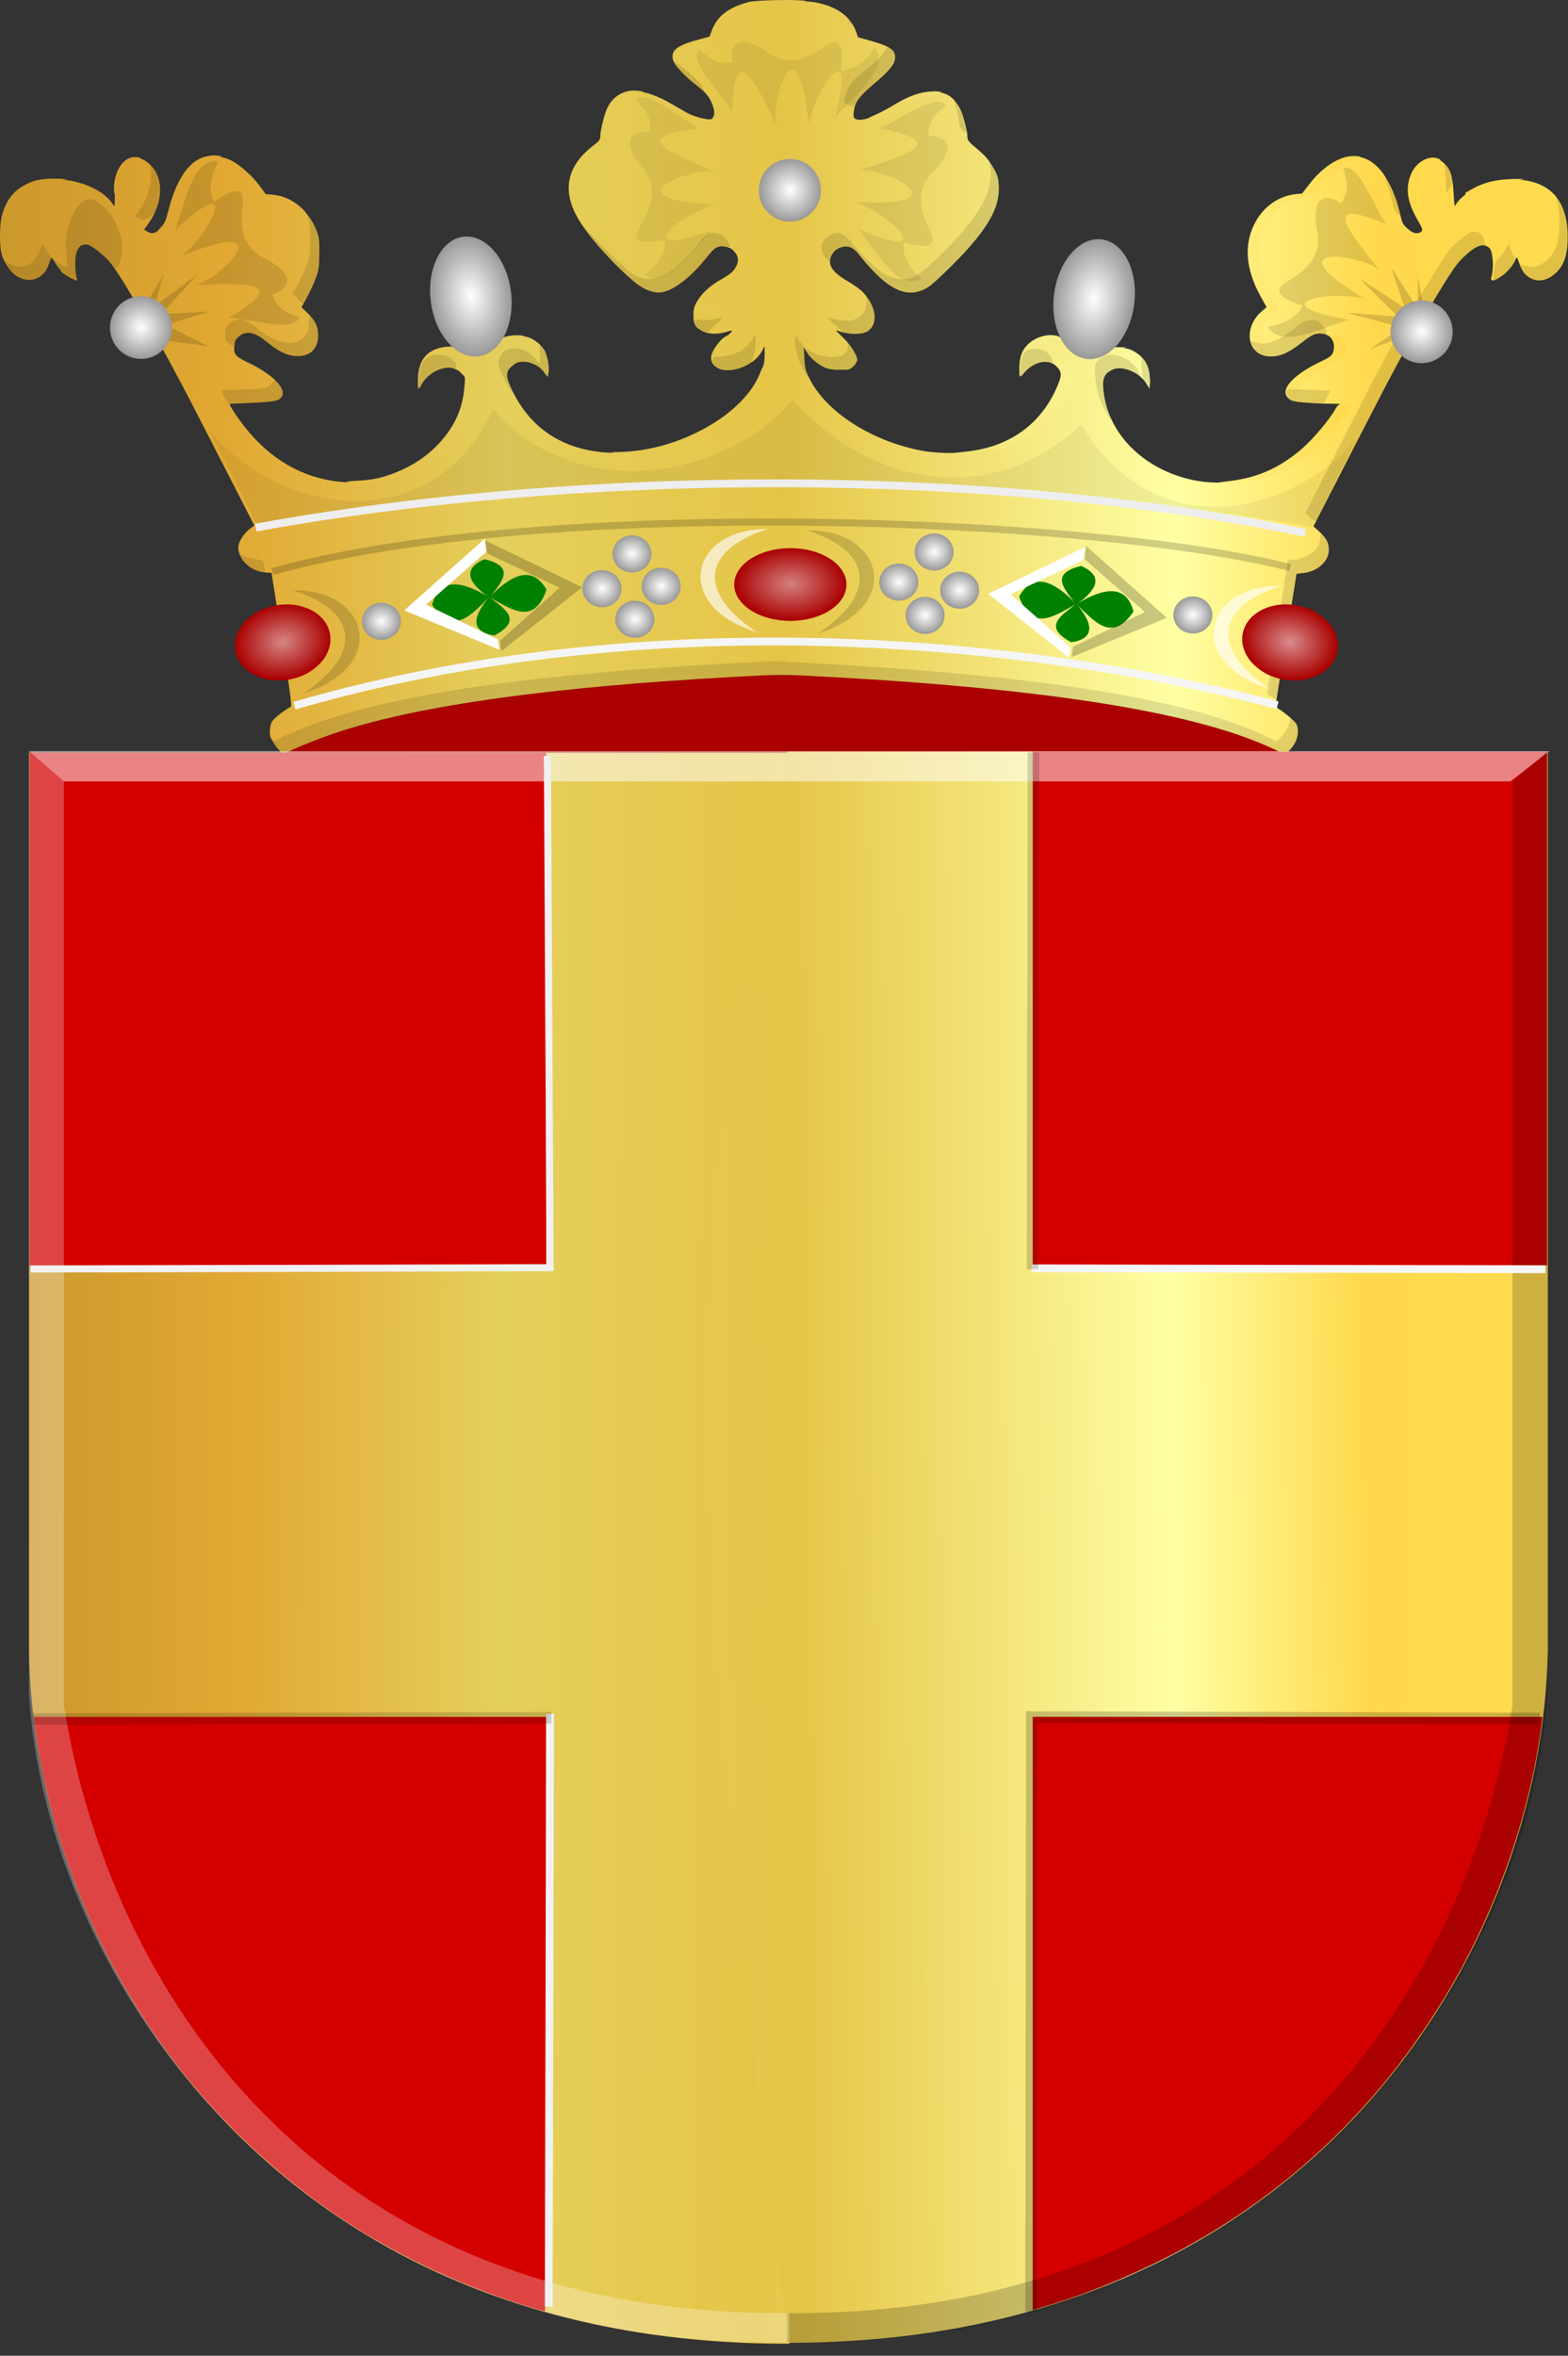 <?xml version="1.0" encoding="UTF-8" standalone="no"?>
<!-- Created with Inkscape (http://www.inkscape.org/) -->

<svg
   xmlns:dc="http://purl.org/dc/elements/1.1/"
   xmlns:cc="http://creativecommons.org/ns#"
   xmlns:rdf="http://www.w3.org/1999/02/22-rdf-syntax-ns#"
   xmlns:svg="http://www.w3.org/2000/svg"
   xmlns="http://www.w3.org/2000/svg"
   xmlns:xlink="http://www.w3.org/1999/xlink"
   xmlns:sodipodi="http://sodipodi.sourceforge.net/DTD/sodipodi-0.dtd"
   xmlns:inkscape="http://www.inkscape.org/namespaces/inkscape"
   width="421.468"
   height="632.979"
   id="svg4533"
   version="1.1"
   inkscape:version="0.48.4 r9939"
   sodipodi:docname="Drentse gravenkroon.svg">
  <rect width="100%" height="100%" fill="#333333" stroke="none"/>
  <defs
     id="defs4535">
    <linearGradient
       inkscape:collect="always"
       id="linearGradient6566">
      <stop
         style="stop-color:#ffffff;stop-opacity:1;"
         offset="0"
         id="stop6568" />
      <stop
         style="stop-color:#ffffff;stop-opacity:0;"
         offset="1"
         id="stop6570" />
    </linearGradient>
    <linearGradient
       inkscape:collect="always"
       id="linearGradient6558">
      <stop
         style="stop-color:#ffffff;stop-opacity:1;"
         offset="0"
         id="stop6560" />
      <stop
         style="stop-color:#ffffff;stop-opacity:0;"
         offset="1"
         id="stop6562" />
    </linearGradient>
    <linearGradient
       inkscape:collect="always"
       id="linearGradient6548">
      <stop
         style="stop-color:#ffffff;stop-opacity:1;"
         offset="0"
         id="stop6550" />
      <stop
         style="stop-color:#ffffff;stop-opacity:0;"
         offset="1"
         id="stop6552" />
    </linearGradient>
    <linearGradient
       inkscape:collect="always"
       id="linearGradient6540">
      <stop
         style="stop-color:#ffffff;stop-opacity:1;"
         offset="0"
         id="stop6542" />
      <stop
         style="stop-color:#ffffff;stop-opacity:0;"
         offset="1"
         id="stop6544" />
    </linearGradient>
    <linearGradient
       inkscape:collect="always"
       id="linearGradient6532">
      <stop
         style="stop-color:#ffffff;stop-opacity:1;"
         offset="0"
         id="stop6534" />
      <stop
         style="stop-color:#ffffff;stop-opacity:0;"
         offset="1"
         id="stop6536" />
    </linearGradient>
    <linearGradient
       inkscape:collect="always"
       id="linearGradient6524">
      <stop
         style="stop-color:#ffffff;stop-opacity:1;"
         offset="0"
         id="stop6526" />
      <stop
         style="stop-color:#ffffff;stop-opacity:0;"
         offset="1"
         id="stop6528" />
    </linearGradient>
    <linearGradient
       inkscape:collect="always"
       id="linearGradient6516">
      <stop
         style="stop-color:#ffffff;stop-opacity:1;"
         offset="0"
         id="stop6518" />
      <stop
         style="stop-color:#ffffff;stop-opacity:0;"
         offset="1"
         id="stop6520" />
    </linearGradient>
    <linearGradient
       inkscape:collect="always"
       id="linearGradient6508">
      <stop
         style="stop-color:#ffffff;stop-opacity:1;"
         offset="0"
         id="stop6510" />
      <stop
         style="stop-color:#ffffff;stop-opacity:0;"
         offset="1"
         id="stop6512" />
    </linearGradient>
    <linearGradient
       inkscape:collect="always"
       id="linearGradient6500">
      <stop
         style="stop-color:#ffffff;stop-opacity:1;"
         offset="0"
         id="stop6502" />
      <stop
         style="stop-color:#ffffff;stop-opacity:0;"
         offset="1"
         id="stop6504" />
    </linearGradient>
    <linearGradient
       inkscape:collect="always"
       id="linearGradient6492">
      <stop
         style="stop-color:#ffffff;stop-opacity:1;"
         offset="0"
         id="stop6494" />
      <stop
         style="stop-color:#ffffff;stop-opacity:0;"
         offset="1"
         id="stop6496" />
    </linearGradient>
    <linearGradient
       inkscape:collect="always"
       id="linearGradient6484">
      <stop
         style="stop-color:#ffffff;stop-opacity:1;"
         offset="0"
         id="stop6486" />
      <stop
         style="stop-color:#ffffff;stop-opacity:0;"
         offset="1"
         id="stop6488" />
    </linearGradient>
    <linearGradient
       inkscape:collect="always"
       id="linearGradient6476">
      <stop
         style="stop-color:#ffffff;stop-opacity:1;"
         offset="0"
         id="stop6478" />
      <stop
         style="stop-color:#ffffff;stop-opacity:0;"
         offset="1"
         id="stop6480" />
    </linearGradient>
    <linearGradient
       inkscape:collect="always"
       id="linearGradient6468">
      <stop
         style="stop-color:#ffffff;stop-opacity:1;"
         offset="0"
         id="stop6470" />
      <stop
         style="stop-color:#ffffff;stop-opacity:0;"
         offset="1"
         id="stop6472" />
    </linearGradient>
    <linearGradient
       inkscape:collect="always"
       id="linearGradient6460">
      <stop
         style="stop-color:#ffffff;stop-opacity:1;"
         offset="0"
         id="stop6462" />
      <stop
         style="stop-color:#ffffff;stop-opacity:0;"
         offset="1"
         id="stop6464" />
    </linearGradient>
    <linearGradient
       inkscape:collect="always"
       id="linearGradient6452">
      <stop
         style="stop-color:#ffffff;stop-opacity:1;"
         offset="0"
         id="stop6454" />
      <stop
         style="stop-color:#ffffff;stop-opacity:0;"
         offset="1"
         id="stop6456" />
    </linearGradient>
    <linearGradient
       inkscape:collect="always"
       id="linearGradient6444">
      <stop
         style="stop-color:#ffffff;stop-opacity:1;"
         offset="0"
         id="stop6446" />
      <stop
         style="stop-color:#ffffff;stop-opacity:0;"
         offset="1"
         id="stop6448" />
    </linearGradient>
    <linearGradient
       inkscape:collect="always"
       id="linearGradient6436">
      <stop
         style="stop-color:#ffffff;stop-opacity:1;"
         offset="0"
         id="stop6438" />
      <stop
         style="stop-color:#ffffff;stop-opacity:0;"
         offset="1"
         id="stop6440" />
    </linearGradient>
    <linearGradient
       inkscape:collect="always"
       id="linearGradient6428">
      <stop
         style="stop-color:#ffffff;stop-opacity:1;"
         offset="0"
         id="stop6430" />
      <stop
         style="stop-color:#ffffff;stop-opacity:0;"
         offset="1"
         id="stop6432" />
    </linearGradient>
    <linearGradient
       inkscape:collect="always"
       xlink:href="#linearGradient21651"
       id="linearGradient4421"
       gradientUnits="userSpaceOnUse"
       x1="0"
       y1="174.07"
       x2="30"
       y2="174.07"
       gradientTransform="translate(0,158.891)" />
    <linearGradient
       id="linearGradient21651">
      <stop
         id="stop21653"
         offset="0"
         style="stop-color:#cc992d;stop-opacity:1;" />
      <stop
         id="stop21655"
         offset="0.143"
         style="stop-color:#e1a832;stop-opacity:1;" />
      <stop
         style="stop-color:#e5cf5c;stop-opacity:1;"
         offset="0.321"
         id="stop21657" />
      <stop
         id="stop21659"
         offset="0.5"
         style="stop-color:#e5c547;stop-opacity:1;" />
      <stop
         style="stop-color:#ffffa3;stop-opacity:1;"
         offset="0.75"
         id="stop21661" />
      <stop
         id="stop21663"
         offset="0.875"
         style="stop-color:#ffd94d;stop-opacity:1;" />
      <stop
         style="stop-color:#ffdb4e;stop-opacity:1;"
         offset="1"
         id="stop21665" />
    </linearGradient>
    <linearGradient
       gradientUnits="userSpaceOnUse"
       y2="174.07"
       x2="30"
       y1="174.07"
       x1="0"
       id="linearGradient4379"
       xlink:href="#linearGradient21651"
       inkscape:collect="always" />
    <linearGradient
       id="linearGradient4070-8-2-8-8-7-0-6-5">
      <stop
         style="stop-color:#a3a3a3;stop-opacity:1;"
         offset="0"
         id="stop4072-1-2-6-4-1-4-7-9" />
      <stop
         style="stop-color:#b0b0b0;stop-opacity:1;"
         offset="0.143"
         id="stop4074-8-0-7-0-4-8-7-1" />
      <stop
         id="stop4076-6-1-0-3-7-5-9-8"
         offset="0.321"
         style="stop-color:#d1d1d1;stop-opacity:1;" />
      <stop
         style="stop-color:#bdbdbd;stop-opacity:1;"
         offset="0.5"
         id="stop4078-0-2-8-7-6-7-6-1" />
      <stop
         id="stop4080-2-7-1-8-8-3-4-7"
         offset="0.75"
         style="stop-color:#e5e5e5;stop-opacity:1;" />
      <stop
         style="stop-color:#cccccc;stop-opacity:1;"
         offset="0.875"
         id="stop4082-4-7-8-3-2-3-1-8" />
      <stop
         id="stop4084-9-0-3-1-3-0-9-6"
         offset="1"
         style="stop-color:#cccccc;stop-opacity:1;" />
    </linearGradient>
    <linearGradient
       gradientUnits="userSpaceOnUse"
       y2="204.963"
       x2="29.643"
       y1="204.963"
       x1="3.214"
       id="linearGradient4389"
       xlink:href="#linearGradient4070-8-2-8-8-7-0-6-5"
       inkscape:collect="always"
       gradientTransform="translate(336.429,486.112)" />
    <linearGradient
       inkscape:collect="always"
       xlink:href="#linearGradient21651"
       id="linearGradient6410"
       x1="146.409"
       y1="491.951"
       x2="560.747"
       y2="491.951"
       gradientUnits="userSpaceOnUse"
       gradientTransform="translate(-1.2729243e-6,3.3631512e-6)" />
    <linearGradient
       inkscape:collect="always"
       xlink:href="#linearGradient21651"
       id="linearGradient6426"
       x1="146.694"
       y1="492.246"
       x2="567.804"
       y2="492.246"
       gradientUnits="userSpaceOnUse"
       gradientTransform="translate(-1.2729243e-6,3.3631512e-6)" />
    <radialGradient
       inkscape:collect="always"
       xlink:href="#linearGradient6428"
       id="radialGradient6434"
       cx="593.214"
       cy="-42.995"
       fx="593.214"
       fy="-42.995"
       r="21.071"
       gradientTransform="matrix(1,0,0,0.966,-3.2157035e-6,-1.457)"
       gradientUnits="userSpaceOnUse" />
    <radialGradient
       inkscape:collect="always"
       xlink:href="#linearGradient6436"
       id="radialGradient6442"
       cx="593.214"
       cy="-42.995"
       fx="593.214"
       fy="-42.995"
       r="21.071"
       gradientTransform="matrix(1,0,0,0.966,1.6235047e-6,-1.457)"
       gradientUnits="userSpaceOnUse" />
    <radialGradient
       inkscape:collect="always"
       xlink:href="#linearGradient6444"
       id="radialGradient6450"
       cx="593.214"
       cy="-42.995"
       fx="593.214"
       fy="-42.995"
       r="21.071"
       gradientTransform="matrix(1,0,0,0.966,-3.2157036e-6,-1.457)"
       gradientUnits="userSpaceOnUse" />
    <radialGradient
       inkscape:collect="always"
       xlink:href="#linearGradient6452"
       id="radialGradient6458"
       cx="593.214"
       cy="-42.995"
       fx="593.214"
       fy="-42.995"
       r="21.071"
       gradientTransform="matrix(1,0,0,0.966,-3.2741796e-6,-1.457)"
       gradientUnits="userSpaceOnUse" />
    <radialGradient
       inkscape:collect="always"
       xlink:href="#linearGradient6460"
       id="radialGradient6466"
       cx="593.214"
       cy="-42.995"
       fx="593.214"
       fy="-42.995"
       r="21.071"
       gradientTransform="matrix(1,0,0,0.966,-3.2157036e-6,-1.457)"
       gradientUnits="userSpaceOnUse" />
    <radialGradient
       inkscape:collect="always"
       xlink:href="#linearGradient6468"
       id="radialGradient6474"
       cx="593.214"
       cy="-42.995"
       fx="593.214"
       fy="-42.995"
       r="21.071"
       gradientTransform="matrix(1,0,0,0.966,-3.0296351e-6,-1.457)"
       gradientUnits="userSpaceOnUse" />
    <radialGradient
       inkscape:collect="always"
       xlink:href="#linearGradient6476"
       id="radialGradient6482"
       cx="593.214"
       cy="-42.995"
       fx="593.214"
       fy="-42.995"
       r="21.071"
       gradientTransform="matrix(1,0,0,0.966,-1.7784195e-6,-1.457)"
       gradientUnits="userSpaceOnUse" />
    <radialGradient
       inkscape:collect="always"
       xlink:href="#linearGradient6484"
       id="radialGradient6490"
       cx="593.214"
       cy="-42.995"
       fx="593.214"
       fy="-42.995"
       r="21.071"
       gradientTransform="matrix(1,0,0,0.966,1.0456256e-6,-1.457)"
       gradientUnits="userSpaceOnUse" />
    <radialGradient
       inkscape:collect="always"
       xlink:href="#linearGradient6492"
       id="radialGradient6498"
       cx="593.214"
       cy="-42.995"
       fx="593.214"
       fy="-42.995"
       r="21.071"
       gradientTransform="matrix(1,0,0,0.966,-5.1026643e-6,-1.457)"
       gradientUnits="userSpaceOnUse" />
    <radialGradient
       inkscape:collect="always"
       xlink:href="#linearGradient6500"
       id="radialGradient6506"
       cx="593.214"
       cy="-42.995"
       fx="593.214"
       fy="-42.995"
       r="21.071"
       gradientTransform="matrix(1,0,0,0.966,-5.1026643e-6,-1.457)"
       gradientUnits="userSpaceOnUse" />
    <radialGradient
       inkscape:collect="always"
       xlink:href="#linearGradient6508"
       id="radialGradient6514"
       cx="593.214"
       cy="-42.995"
       fx="593.214"
       fy="-42.995"
       r="21.071"
       gradientTransform="matrix(1,0,0,0.966,-5.1026643e-6,-1.457)"
       gradientUnits="userSpaceOnUse" />
    <radialGradient
       inkscape:collect="always"
       xlink:href="#linearGradient6516"
       id="radialGradient6522"
       cx="593.214"
       cy="-42.995"
       fx="593.214"
       fy="-42.995"
       r="21.071"
       gradientTransform="matrix(1,0,0,0.966,-5.1026643e-6,-1.457)"
       gradientUnits="userSpaceOnUse" />
    <radialGradient
       inkscape:collect="always"
       xlink:href="#linearGradient6524"
       id="radialGradient6530"
       cx="593.214"
       cy="-42.995"
       fx="593.214"
       fy="-42.995"
       r="21.071"
       gradientTransform="matrix(1,0,0,0.966,-5.1026643e-6,-1.457)"
       gradientUnits="userSpaceOnUse" />
    <radialGradient
       inkscape:collect="always"
       xlink:href="#linearGradient6532"
       id="radialGradient6538"
       cx="593.214"
       cy="-42.995"
       fx="593.214"
       fy="-42.995"
       r="21.071"
       gradientTransform="matrix(1,0,0,0.966,-5.1026643e-6,-1.457)"
       gradientUnits="userSpaceOnUse" />
    <radialGradient
       inkscape:collect="always"
       xlink:href="#linearGradient6540"
       id="radialGradient6546"
       cx="593.214"
       cy="-42.995"
       fx="593.214"
       fy="-42.995"
       r="21.071"
       gradientTransform="matrix(1,0,0,0.966,-5.1026643e-6,-1.457)"
       gradientUnits="userSpaceOnUse" />
    <radialGradient
       inkscape:collect="always"
       xlink:href="#linearGradient6548"
       id="radialGradient6556"
       cx="593.214"
       cy="-42.995"
       fx="593.214"
       fy="-42.995"
       r="21.071"
       gradientTransform="matrix(1,0,0,0.966,-5.1026643e-6,-1.457)"
       gradientUnits="userSpaceOnUse" />
    <radialGradient
       inkscape:collect="always"
       xlink:href="#linearGradient6558"
       id="radialGradient6564"
       cx="593.214"
       cy="-42.995"
       fx="593.214"
       fy="-42.995"
       r="21.071"
       gradientTransform="matrix(1,0,0,0.966,-5.1026643e-6,-1.457)"
       gradientUnits="userSpaceOnUse" />
    <radialGradient
       inkscape:collect="always"
       xlink:href="#linearGradient6566"
       id="radialGradient6572"
       cx="593.214"
       cy="-42.995"
       fx="593.214"
       fy="-42.995"
       r="21.071"
       gradientTransform="matrix(1,0,0,0.966,-5.1026643e-6,-1.457)"
       gradientUnits="userSpaceOnUse" />
    <linearGradient
       inkscape:collect="always"
       xlink:href="#linearGradient21651"
       id="linearGradient8250"
       x1="153.006"
       y1="808.804"
       x2="549.809"
       y2="810.232"
       gradientUnits="userSpaceOnUse" />
    <linearGradient
       inkscape:collect="always"
       xlink:href="#linearGradient21651"
       id="linearGradient8258"
       x1="157.207"
       y1="812.811"
       x2="563.634"
       y2="808.525"
       gradientUnits="userSpaceOnUse" />
  </defs>
  <sodipodi:namedview
     id="base"
     pagecolor="#ffffff"
     bordercolor="#666666"
     borderopacity="1.0"
     inkscape:pageopacity="0.0"
     inkscape:pageshadow="2"
     inkscape:zoom="0.7"
     inkscape:cx="129.78648"
     inkscape:cy="216.80356"
     inkscape:document-units="px"
     inkscape:current-layer="layer1"
     showgrid="false"
     fit-margin-top="0"
     fit-margin-left="0"
     fit-margin-right="0"
     fit-margin-bottom="0"
     inkscape:window-width="1600"
     inkscape:window-height="837"
     inkscape:window-x="-8"
     inkscape:window-y="-8"
     inkscape:window-maximized="1" />
  <g
     inkscape:label="Laag 1"
     inkscape:groupmode="layer"
     id="layer1"
     transform="translate(-146.409,-390.804)">
    <path
       style="fill:#aa0000;stroke:none"
       d="m 222.472,593.921 269.574,0 c -4.652,-23.195 -225.985,-47.042 -269.574,0 z"
       id="path3851"
       inkscape:connector-curvature="0"
       sodipodi:nodetypes="ccc" />
    <path
       style="fill:url(#linearGradient6426);fill-opacity:1"
       d="m 490.011,592.665 c -20.522,-10.13 -59.749,-16.619 -120.697,-19.966 -13.151,-0.722 -12.773,-0.722 -26.098,0.012 -48.578,2.678 -83.772,7.578 -105.665,14.714 -4.423,1.442 -10.829,3.967 -13.894,5.478 l -1.126,0.555 -0.851,-0.87 c -1.527,-1.563 -2.524,-3.539 -2.565,-5.084 -0.048,-1.828 1.251,-3.753 3.463,-5.128 0.839,-0.522 1.78,-1.114 2.092,-1.315 0.524,-0.339 0.351,-1.737 -2.277,-18.354 -1.564,-9.893 -2.854,-17.987 -2.866,-17.987 -2.968,0 -4.89,-0.601 -6.611,-2.068 -1.49,-1.27 -2.057,-2.417 -2.058,-4.169 -0.002,-1.968 0.824,-3.51 2.723,-5.086 l 1.41,-1.17 -11.797,-23.054 c -9.659,-18.874 -13.041,-25.142 -18.655,-34.568 -3.772,-6.333 -7.459,-12.207 -8.194,-13.055 -1.745,-2.013 -5.232,-4.751 -6.356,-4.992 -2.09,-0.447 -3.325,1.299 -3.364,4.756 -0.014,1.197 0.093,2.803 0.236,3.57 l 0.261,1.394 -1.324,-0.575 c -1.722,-0.749 -3.692,-2.626 -4.7,-4.479 -0.473,-0.871 -0.868,-1.304 -0.962,-1.056 -0.087,0.231 -0.414,1.109 -0.726,1.95 -1.958,5.28 -8.365,5.168 -11.19,-0.196 -1.335,-2.535 -1.677,-4.598 -1.47,-8.876 0.342,-7.087 2.673,-10.869 8.016,-13 5.81,-2.318 15.039,-0.765 19.901,3.35 0.899,0.761 1.85,1.807 2.115,2.325 0.45,0.882 0.482,0.718 0.498,-2.539 0.025,-5.027 1.119,-8.03 3.409,-9.356 2.05,-1.187 4.114,-0.723 6.251,1.404 3.621,3.604 3.284,10.309 -0.797,15.871 l -1.001,1.365 0.755,0.501 c 1.235,0.819 2.184,0.627 3.772,-0.765 1.29,-1.131 1.511,-1.526 1.902,-3.409 1.101,-5.294 3.734,-10.939 6.288,-13.482 2.477,-2.465 6.419,-3.128 10.047,-1.69 2.364,0.938 6.144,4.186 8.296,7.127 l 1.615,2.208 1.906,0.168 c 5.125,0.451 9.601,4.117 11.757,9.631 0.688,1.759 0.791,2.575 0.769,6.092 -0.022,3.559 -0.141,4.385 -0.957,6.673 -0.513,1.436 -1.588,3.793 -2.389,5.237 l -1.457,2.626 1.447,1.362 c 2.189,2.061 3.012,3.732 3.028,6.151 0.025,3.777 -2.34,5.906 -6.186,5.567 -2.333,-0.205 -4.353,-1.209 -7.435,-3.694 -3.522,-2.84 -5.778,-3.25 -7.831,-1.424 -0.774,0.688 -0.99,1.183 -1.103,2.524 -0.177,2.102 0.401,2.795 3.563,4.276 6.29,2.946 10.294,6.772 9.335,8.922 -0.728,1.631 -1.64,1.779 -13.754,2.228 -0.529,0.02 -0.44,0.289 0.655,1.981 7.329,11.323 16.877,17.703 28.374,18.959 3.888,0.425 8.11,0.01 12.44,-1.223 3.821,-1.088 6.582,-2.39 9.925,-4.682 6.473,-4.437 10.533,-10.893 11.426,-18.17 0.445,-3.627 0.187,-4.559 -1.568,-5.671 -1.536,-0.973 -2.753,-1.132 -4.619,-0.604 -2.165,0.613 -4.185,2.141 -5.259,3.978 l -0.881,1.507 -0.044,-1 c -0.219,-4.984 1.243,-7.988 4.575,-9.403 2.876,-1.221 7.718,-0.912 11.515,0.736 l 1.236,0.536 0.949,-1.28 c 2.338,-3.152 7.636,-4.776 11.315,-3.469 1.579,0.561 3.341,1.979 4.177,3.361 0.822,1.359 1.418,4.545 1.133,6.062 l -0.222,1.184 -0.805,-1.15 c -1.181,-1.687 -3.58,-2.945 -5.617,-2.945 -1.339,0 -1.848,0.161 -2.831,0.897 -1.861,1.392 -2.098,2.635 -1,5.24 4.598,10.906 13.296,17.166 25.312,18.217 20.065,1.754 43.291,-12.315 43.247,-26.198 l -0.007,-2.363 -0.692,1.305 c -2.522,4.758 -10.948,6.998 -13.084,3.478 -1.085,-1.788 0.126,-4.258 3.643,-7.427 1.867,-1.682 1.848,-1.776 -0.236,-1.137 -2.155,0.662 -4.961,0.566 -6.333,-0.215 -1.765,-1.004 -2.421,-2.322 -2.239,-4.492 0.283,-3.364 2.744,-6.486 7.025,-8.911 2.832,-1.604 4.297,-2.97 4.761,-4.438 0.724,-2.29 -1.012,-4.61 -3.679,-4.915 -1.914,-0.219 -2.588,0.23 -5.17,3.441 -4.386,5.457 -9.292,8.953 -12.549,8.946 -1.767,-0.004 -4.371,-1.148 -6.334,-2.783 -5.565,-4.634 -12.598,-12.54 -14.992,-16.851 -2.545,-4.583 -3.18,-8.63 -1.913,-12.184 0.892,-2.503 2.968,-5.166 5.688,-7.298 l 2.096,-1.642 0.232,-2.214 c 0.248,-2.367 1.268,-5.871 2.115,-7.267 0.285,-0.469 1.064,-1.368 1.732,-1.998 3.1,-2.924 8.085,-2.417 14.881,1.513 1.477,0.854 3.316,1.917 4.086,2.361 1.739,1.003 5.441,2.005 6.541,1.77 1.08,-0.231 1.354,-1.24 0.844,-3.116 -0.623,-2.295 -1.69,-3.718 -4.201,-5.605 -5.897,-4.432 -8.07,-8.034 -5.992,-9.934 0.936,-0.856 4.144,-2.147 6.935,-2.791 l 2.186,-0.504 0.561,-1.483 c 1.617,-4.276 4.988,-6.809 10.698,-8.041 2.413,-0.521 13.734,-0.497 16.767,0.035 5.949,1.043 9.82,3.821 11.276,8.091 l 0.455,1.334 3.201,0.895 c 5.319,1.487 6.776,2.434 6.776,4.407 0,1.818 -1.337,3.533 -5.478,7.028 -4.264,3.598 -5.319,5.034 -5.654,7.697 -0.142,1.13 -0.059,1.548 0.37,1.851 1.309,0.926 5.622,-0.457 10.22,-3.277 5.646,-3.463 10.217,-4.647 13.639,-3.534 1.722,0.56 2.885,1.608 4.156,3.745 0.931,1.565 2.142,5.982 2.149,7.839 0.005,1.015 0.264,1.342 2.717,3.418 2.114,1.789 3.029,2.841 4.147,4.763 1.27,2.184 1.452,2.754 1.588,4.958 0.316,5.136 -2.048,9.998 -8.278,17.026 -2.981,3.363 -9.027,9.226 -10.502,10.184 -5.498,3.574 -10.776,1.281 -18.101,-7.862 -1.946,-2.429 -3.119,-3.14 -4.753,-2.878 -1.57,0.251 -2.727,1.105 -3.379,2.493 -1.088,2.317 0.211,4.342 4.322,6.741 1.648,0.962 3.507,2.285 4.131,2.94 3.925,4.123 4.297,9.238 0.785,10.812 -1.359,0.609 -4.26,0.594 -6.338,-0.033 -0.819,-0.247 -1.56,-0.449 -1.646,-0.449 -0.086,0 0.719,0.816 1.788,1.813 2.074,1.935 3.901,4.785 3.901,6.088 1.7e-4,0.467 -0.408,1.183 -0.994,1.741 -0.965,0.919 -1.074,0.947 -3.66,0.938 -2.094,-0.007 -2.979,-0.15 -4.127,-0.665 -1.909,-0.856 -3.825,-2.511 -4.776,-4.124 l -0.763,-1.294 0.129,2.901 c 0.108,2.42 0.307,3.277 1.202,5.171 4.351,9.21 16.856,17.278 30.694,19.804 4.369,0.798 11.859,0.741 15.606,-0.117 10.258,-2.35 17.439,-8.498 21.141,-18.099 l 0.75,-1.945 -0.68,-1.311 c -1.882,-3.625 -6.788,-3.166 -9.996,0.937 -0.516,0.659 -0.524,0.652 -0.735,-0.58 -0.621,-3.625 1.426,-7.558 4.685,-9.003 2.099,-0.931 5.604,-0.87 7.895,0.136 1.635,0.718 3.432,2.155 4.589,3.67 l 0.524,0.687 1.348,-0.585 c 3.31,-1.437 7.285,-1.893 10.161,-1.165 0.84,0.213 2.02,0.881 2.947,1.668 2.16,1.836 2.93,4.137 2.72,8.131 -0.05,0.951 -0.074,0.971 -0.379,0.32 -1.693,-3.606 -6.867,-5.98 -9.808,-4.5 -2.315,1.165 -2.752,2.648 -2.057,6.987 1.65,10.308 10.089,18.872 21.767,22.09 8.57,2.362 17.632,1.181 25.622,-3.339 5.176,-2.928 11.644,-9.399 14.917,-14.924 l 1.009,-1.703 -1.792,-0.025 c -6.094,-0.086 -10.394,-0.443 -11.28,-0.938 -3.508,-1.959 -0.216,-6.059 8.155,-10.159 2.997,-1.467 3.546,-2.095 3.544,-4.049 -0.004,-2.174 -1.644,-3.743 -3.914,-3.743 -1.513,0 -2.319,0.414 -5.2,2.671 -3.048,2.389 -5.447,3.475 -7.771,3.52 -2.977,0.057 -4.812,-1.22 -5.604,-3.901 -0.75,-2.539 0.503,-5.835 3.04,-7.997 l 1.377,-1.173 -1.667,-2.986 c -2.139,-3.83 -3.075,-6.856 -3.313,-10.702 -0.534,-8.631 5.069,-15.923 12.838,-16.707 1.402,-0.141 1.863,-0.328 2.296,-0.932 3.107,-4.325 6.145,-7.082 9.25,-8.392 3.919,-1.654 7.035,-1.121 10.051,1.719 2.721,2.562 5.121,7.626 6.372,13.447 0.37,1.723 0.638,2.198 1.836,3.264 1.521,1.353 2.54,1.563 3.833,0.792 l 0.763,-0.455 -0.731,-0.875 c -1.155,-1.382 -2.884,-5.139 -3.358,-7.296 -0.743,-3.382 0.067,-6.69 2.232,-9.107 1.109,-1.239 2.48,-1.829 4.251,-1.829 1.187,0 1.629,0.179 2.705,1.096 1.814,1.546 2.433,3.435 2.683,8.188 0.175,3.328 0.263,3.786 0.585,3.046 0.208,-0.479 1.019,-1.415 1.8,-2.08 5.325,-4.533 14.554,-6.036 20.728,-3.377 5.022,2.163 7.574,6.927 7.559,14.113 -0.011,5.19 -1.105,8.112 -3.845,10.264 -3.477,2.731 -7.534,1.453 -9.058,-2.854 -0.785,-2.217 -0.766,-2.197 -1.144,-1.271 -0.509,1.251 -1.678,2.753 -3.008,3.869 -1.158,0.971 -2.971,1.933 -3.228,1.714 -0.076,-0.065 0.008,-1.093 0.185,-2.287 0.422,-2.838 -0.019,-5.592 -1.045,-6.523 -1.599,-1.45 -3.9,-0.473 -7.506,3.186 -1.53,1.552 -3.391,4.393 -8.83,13.479 -5.722,9.558 -8.927,15.478 -18.876,34.866 l -11.984,23.354 1.45,1.305 c 2.019,1.817 2.678,3.032 2.692,4.962 0.022,3.106 -3.016,5.863 -6.891,6.254 -0.973,0.098 -1.782,0.193 -1.798,0.211 -0.016,0.018 -1.303,8.061 -2.86,17.874 l -2.831,17.842 0.888,0.58 c 1.915,1.251 4.234,3.212 4.692,3.965 0.789,1.301 0.608,3.646 -0.416,5.369 -0.493,0.831 -1.298,1.822 -1.787,2.204 l -0.891,0.694 -1.702,-0.84 z"
       id="path3790"
       inkscape:connector-curvature="0" />
    <path
       style="fill:url(#linearGradient6410);fill-opacity:1"
       d="m 221.402,592.317 c -0.41,-0.444 -1.151,-1.449 -1.644,-2.232 -0.758,-1.202 -0.878,-1.706 -0.77,-3.227 0.105,-1.483 0.312,-1.997 1.166,-2.901 0.937,-0.992 3.155,-2.614 4.369,-3.195 0.387,-0.185 -0.016,-3.325 -2.328,-18.125 l -2.796,-17.9 1.545,0.172 c 0.85,0.095 1.595,0.207 1.656,0.249 0.151,0.106 5.494,34.33 5.501,35.234 0.005,0.546 -0.373,0.929 -1.527,1.55 -3.105,1.671 -4.916,4.299 -4.444,6.446 0.114,0.517 0.586,1.548 1.049,2.29 1.042,1.67 1.041,1.728 -0.025,2.142 -1.052,0.408 -0.858,0.464 -1.752,-0.503 z m 266.995,-0.62 c -5.486,-2.571 -15.193,-5.794 -23.572,-7.829 -1.542,-0.374 -2.743,-0.733 -2.668,-0.796 0.382,-0.326 13.968,3.253 19.675,5.182 4.828,1.633 10.529,4.053 10.389,4.411 -0.233,0.596 -0.782,0.457 -3.824,-0.968 z m -27.656,-8.87 c 0.113,-0.096 0.407,-0.107 0.653,-0.023 0.272,0.093 0.191,0.161 -0.206,0.175 -0.359,0.013 -0.56,-0.056 -0.447,-0.152 z m -1.362,-0.29 c 0.113,-0.096 0.407,-0.107 0.653,-0.023 0.272,0.093 0.191,0.161 -0.206,0.175 -0.359,0.013 -0.56,-0.056 -0.447,-0.152 z m -1.362,-0.29 c 0.113,-0.096 0.407,-0.107 0.653,-0.023 0.272,0.093 0.191,0.161 -0.206,0.175 -0.359,0.013 -0.56,-0.056 -0.447,-0.152 z m -1.362,-0.29 c 0.113,-0.096 0.407,-0.107 0.653,-0.023 0.272,0.093 0.191,0.161 -0.206,0.175 -0.359,0.013 -0.56,-0.056 -0.447,-0.152 z m -3.064,-0.58 c 0.113,-0.096 0.407,-0.107 0.653,-0.023 0.272,0.093 0.191,0.161 -0.206,0.175 -0.359,0.013 -0.56,-0.056 -0.447,-0.152 z M 214.907,543.804 c -2.92,-1.232 -4.914,-4.316 -4.331,-6.699 0.332,-1.357 1.646,-3.195 3.02,-4.222 l 1.176,-0.88 -11.5,-22.446 c -9.067,-17.697 -13.019,-25.023 -18.678,-34.626 -5.997,-10.176 -7.549,-12.573 -9.436,-14.574 -1.242,-1.317 -2.553,-2.529 -2.914,-2.694 -0.361,-0.164 -0.656,-0.442 -0.656,-0.617 0,-0.632 2.452,0.026 3.924,1.054 3.093,2.16 5.199,5.098 12.478,17.416 5.524,9.347 9.416,16.554 18.175,33.653 6.13,11.967 11.303,22.101 11.495,22.521 0.313,0.683 0.22,0.859 -0.888,1.688 -1.852,1.385 -3.091,3.741 -2.893,5.499 0.214,1.899 1.219,3.46 2.962,4.598 1.436,0.938 1.439,0.943 0.481,0.943 -0.529,-1.2e-4 -1.617,-0.276 -2.417,-0.613 z m 25.117,-23.422 c -0.919,-0.163 -0.375,-0.255 2.383,-0.403 4.265,-0.229 6.693,-0.754 10.501,-2.269 5.337,-2.123 9.823,-5.431 13.156,-9.7 3.115,-3.99 4.751,-8.143 5.16,-13.094 l 0.225,-2.73 -1.088,-1.154 -1.088,-1.154 1.221,0 c 0.94,0 1.535,0.25 2.59,1.088 l 1.369,1.088 -0.009,2.756 c -0.021,6.424 -3.487,13.164 -9.264,18.02 -5.627,4.73 -12.704,7.382 -20.388,7.643 -1.966,0.067 -4.111,0.026 -4.767,-0.09 z m 233.563,0.171 c 0.094,-0.082 1.515,-0.299 3.158,-0.483 7.601,-0.851 13.647,-3.537 19.672,-8.739 2.869,-2.477 7.326,-7.751 8.874,-10.501 0.745,-1.323 0.833,-1.378 2.22,-1.378 0.794,0 1.535,0.126 1.647,0.279 0.538,0.741 -4.964,7.982 -8.628,11.356 -6.608,6.085 -14.011,9.15 -22.858,9.464 -2.341,0.083 -4.179,0.084 -4.086,0.003 z m -161.894,-8.027 c -1.607,-0.206 -1.547,-0.221 1.062,-0.264 16.348,-0.27 34.063,-10.334 38.124,-21.659 0.343,-0.957 1.134,-2.282 1.756,-2.944 0.623,-0.662 1.427,-1.706 1.787,-2.321 l 0.655,-1.117 0.014,2.042 c 0.062,9.403 -11.261,19.953 -26.107,24.323 -5.791,1.705 -12.901,2.502 -17.289,1.94 z m 90.443,0.133 c 0.089,-0.076 1.664,-0.28 3.5,-0.455 12.26,-1.165 21.159,-7.7 25.376,-18.634 0.841,-2.181 0.675,-3.202 -0.73,-4.476 -0.92,-0.834 -0.682,-1.048 0.89,-0.796 1.447,0.231 2.902,1.431 3.49,2.878 0.36,0.887 0.309,1.279 -0.4,3.056 -4.739,11.871 -15.207,18.565 -29.034,18.565 -1.789,0 -3.181,-0.062 -3.092,-0.138 z m 91.636,-14.355 c -4.296,-1.662 -0.726,-6.439 7.778,-10.407 1.964,-0.917 2.708,-1.438 3.049,-2.14 0.63,-1.297 0.473,-3.093 -0.354,-4.046 -0.891,-1.027 -0.877,-1.116 0.172,-1.116 2.237,0 3.898,1.608 3.898,3.771 0,1.863 -0.686,2.628 -3.626,4.04 -7.898,3.794 -11.293,7.71 -8.563,9.877 l 0.741,0.588 -0.83,-0.007 c -0.457,-0.003 -1.476,-0.256 -2.265,-0.561 z m -235.015,-5.399 c -0.017,-5.409 2.56,-8.416 7.653,-8.93 0.936,-0.095 2.315,-0.071 3.064,0.051 l 1.362,0.223 -1.675,0.205 c -3.327,0.407 -5.776,2.352 -6.721,5.338 -0.192,0.606 -0.785,1.493 -1.32,1.972 -0.534,0.479 -1.283,1.458 -1.664,2.176 l -0.693,1.305 -0.007,-2.341 z m 195.82,1.04 c -0.636,-1.223 -1.682,-2.272 -3.26,-3.265 l -1.393,-0.877 1.259,0.163 c 1.888,0.244 3.695,1.076 4.046,1.863 0.717,1.607 0.108,3.581 -0.652,2.117 z m -34.152,-3.058 c -0.163,-3.955 0.579,-6.131 2.706,-7.936 2.131,-1.808 5.401,-2.571 7.713,-1.801 0.535,0.178 0.394,0.26 -0.708,0.41 -2.824,0.385 -5.652,2.981 -6.116,5.614 -0.159,0.903 -0.59,1.681 -1.321,2.385 -0.597,0.575 -1.342,1.368 -1.656,1.762 l -0.571,0.717 -0.048,-1.152 z m -127.741,-0.04 c -0.305,-0.503 -1.13,-1.318 -1.832,-1.811 l -1.276,-0.896 0.917,0 c 0.504,0 1.459,0.22 2.12,0.489 1.25,0.508 1.5,1.225 0.89,2.555 -0.243,0.53 -0.311,0.502 -0.82,-0.337 z m 47.758,-0.952 c -1.661,-0.429 -2.311,-0.886 -2.703,-1.899 -0.475,-1.227 -0.074,-2.528 1.393,-4.516 1.415,-1.917 2.341,-2.548 4.419,-3.011 1.016,-0.227 2.154,-0.511 2.528,-0.632 0.393,-0.127 -0.144,0.543 -1.269,1.584 -2.45,2.267 -3.607,3.938 -3.874,5.593 -0.181,1.125 -0.088,1.417 0.71,2.225 0.794,0.804 0.834,0.926 0.292,0.905 -0.344,-0.014 -1.018,-0.126 -1.497,-0.25 z m 28.911,-0.128 c -0.682,-0.208 -1.755,-0.633 -2.383,-0.945 -1.105,-0.549 -1.146,-0.634 -1.234,-2.583 l -0.091,-2.016 0.816,1.451 c 0.87,1.546 2.366,2.898 4.304,3.887 1.396,0.712 0.622,0.826 -1.41,0.207 z m -145.503,-3.727 c -1.687,-0.517 -3.556,-1.635 -6,-3.591 -2.275,-1.821 -2.297,-1.852 -1.285,-1.852 1.417,0 2.216,0.398 4.39,2.187 1.03,0.848 2.712,2.008 3.737,2.578 1.528,0.849 1.712,1.033 1.021,1.014 -0.464,-0.013 -1.303,-0.164 -1.865,-0.336 z m 54.22,-0.241 c -0.702,-0.316 -1.277,-0.686 -1.277,-0.823 0,-0.137 0.625,-0.797 1.389,-1.468 1.956,-1.717 4.377,-2.616 7.058,-2.619 2.256,-0.003 2.591,0.381 0.609,0.698 -1.587,0.254 -4.4,2.079 -5.514,3.578 -0.504,0.678 -0.933,1.227 -0.952,1.22 -0.02,-0.007 -0.61,-0.271 -1.313,-0.587 z m 162.898,0.252 c -0.225,-0.191 -0.409,-0.509 -0.409,-0.705 0,-0.571 3.464,-1.27 6.181,-1.246 l 2.501,0.022 -2.724,0.647 c -1.498,0.356 -3.214,0.868 -3.813,1.139 -1.298,0.586 -1.224,0.58 -1.736,0.144 z m 44.363,-0.097 c -4.103,-1.734 -4.002,-7.895 0.188,-11.465 l 1.352,-1.152 -1.503,-2.68 c -4.334,-7.731 -4.741,-14.736 -1.204,-20.725 2.323,-3.934 6.24,-6.526 10.513,-6.957 l 1.739,-0.175 1.845,-2.412 c 3.632,-4.747 8.185,-7.659 11.978,-7.659 2.124,0 2.355,0.351 0.537,0.816 -2.58,0.659 -6.362,3.642 -9.161,7.226 -1.661,2.127 -1.997,2.402 -3.115,2.55 -6.038,0.801 -9.777,3.67 -12.24,9.391 -1.044,2.426 -1.382,6.867 -0.77,10.102 0.492,2.599 1.978,6.357 3.598,9.1 l 1.126,1.906 -1.372,1.101 c -3.556,2.854 -4.311,7.826 -1.59,10.467 l 1.042,1.012 -0.972,-0.007 c -0.534,-0.004 -1.431,-0.201 -1.993,-0.438 z m -149.953,-6.155 c -1.975,-0.858 -2.578,-1.847 -2.578,-4.228 0,-1.691 0.178,-2.39 0.952,-3.732 1.26,-2.187 3.488,-4.253 6.293,-5.836 2.743,-1.549 3.608,-2.306 4.343,-3.805 0.682,-1.391 0.441,-2.738 -0.696,-3.889 -1.252,-1.268 -0.41,-1.61 1.78,-0.725 1.575,0.637 2.477,1.939 2.477,3.577 0,2.108 -0.793,2.937 -5.774,6.03 -3.873,2.405 -6.14,5.704 -6.14,8.936 0,1.756 0.608,3.031 1.776,3.728 l 0.759,0.453 -1.012,0 c -0.557,-2.4e-4 -1.537,-0.229 -2.179,-0.508 z m 38.962,0.221 c -0.119,-0.164 0.017,-0.213 0.32,-0.114 0.59,0.193 0.698,0.401 0.208,0.401 -0.176,0 -0.414,-0.129 -0.528,-0.287 z m -53.026,-11.026 c -1.735,-0.445 -3.288,-1.477 -6.225,-4.135 -5.729,-5.185 -10.624,-10.824 -13.239,-15.248 -4.418,-7.475 -3.137,-14.082 3.778,-19.48 1.926,-1.504 2.148,-1.793 2.152,-2.803 0.006,-1.61 1.168,-6.189 1.953,-7.703 1.697,-3.268 4.762,-4.89 8.326,-4.404 l 1.362,0.186 -1.223,0.358 c -0.673,0.197 -1.611,0.575 -2.084,0.839 -2.331,1.301 -4.221,5.124 -4.891,9.888 -0.367,2.609 -0.368,2.612 -1.928,3.744 -1.788,1.298 -4.166,3.841 -5.181,5.541 -2.401,4.023 -1.981,9.128 1.194,14.504 3.36,5.688 12.964,15.855 17.456,18.479 0.761,0.444 0.777,0.492 0.162,0.483 -0.375,-0.006 -1.1,-0.117 -1.612,-0.249 z m 66.209,-0.594 c -2.537,-1.08 -6.429,-4.497 -9.521,-8.359 l -2.124,-2.653 1.112,0 c 1.587,0 2.336,0.556 4.692,3.487 2.543,3.164 5.911,6.31 8.042,7.513 1.4,0.79 1.485,0.894 0.73,0.894 -0.47,0 -1.789,-0.398 -2.93,-0.883 z m -222.405,-3.122 c -2.618,-1.433 -2.87,-1.809 -2.355,-3.522 0.48,-1.597 0.811,-1.834 1.116,-0.8 0.108,0.366 0.827,1.467 1.599,2.446 1.858,2.358 1.731,3.02 -0.359,1.876 z m 382.146,0.097 c 0.675,-2.293 0.531,-6.092 -0.294,-7.756 -0.185,-0.373 -0.035,-0.541 0.605,-0.677 2.116,-0.452 3.351,1.327 3.369,4.854 0.011,2.143 -0.042,2.308 -0.938,2.922 -2.176,1.489 -3.048,1.698 -2.741,0.657 z m 10.913,0.173 c -0.757,-0.293 -1.652,-0.892 -1.99,-1.331 -0.601,-0.781 -0.595,-0.833 0.251,-2.427 0.494,-0.931 0.93,-1.446 1.016,-1.201 0.692,1.956 1.483,3.391 2.311,4.195 0.539,0.523 0.98,1.031 0.98,1.13 0,0.337 -1.19,0.167 -2.568,-0.366 z m -407.418,-0.7 c -1.733,-1.124 -3.52,-3.902 -4.03,-6.264 -0.436,-2.02 -0.428,-6.637 0.015,-8.964 0.759,-3.985 2.789,-7.08 5.771,-8.8 2.925,-1.687 5.122,-2.129 9.879,-1.99 l 2.213,0.065 -2.043,0.253 c -6.099,0.755 -9.77,3.277 -11.799,8.105 -0.712,1.695 -0.786,2.373 -0.792,7.237 l -0.006,5.367 1.112,2.001 c 0.612,1.101 1.657,2.439 2.322,2.974 l 1.21,0.973 -1.189,0 c -0.82,0 -1.647,-0.297 -2.663,-0.956 z m 378.782,-11.227 c -0.866,-0.298 -1.272,-0.769 -0.854,-0.99 0.164,-0.086 -0.454,-1.443 -1.373,-3.015 -2.709,-4.629 -3.199,-8.447 -1.566,-12.187 1.293,-2.96 4.549,-4.882 6.952,-4.104 l 0.962,0.312 -1.123,0.463 c -1.329,0.548 -2.469,1.752 -3.526,3.723 -0.638,1.19 -0.768,1.929 -0.761,4.336 0.01,3.307 0.904,6.001 2.993,9.025 l 1.177,1.704 -0.905,0.508 c -1.018,0.572 -0.977,0.567 -1.976,0.224 z m -340.342,-0.318 c -0.551,-0.273 -0.506,-0.401 0.538,-1.514 0.875,-0.933 1.279,-1.786 1.741,-3.673 2.195,-8.969 5.632,-14.111 10.185,-15.239 1.239,-0.307 2.336,-0.397 3.183,-0.262 l 1.293,0.207 -1.455,0.526 c -0.8,0.29 -1.982,0.869 -2.627,1.288 -1.41,0.917 -3.73,3.967 -4.837,6.361 -0.822,1.777 -2.269,6.323 -2.679,8.414 -0.566,2.887 -3.321,4.893 -5.343,3.89 z m -9.437,-7.506 c -0.23,-0.473 -0.936,-1.289 -1.57,-1.813 -1.034,-0.856 -1.152,-1.116 -1.15,-2.549 0.005,-4.568 2.5,-8.413 5.461,-8.413 1.994,0 2.122,0.274 0.681,1.465 -1.974,1.632 -2.83,4.281 -2.833,8.761 0,1.875 -0.04,3.409 -0.087,3.409 -0.047,0 -0.273,-0.387 -0.503,-0.86 z m 360.569,-1.096 -0.015,-2.1 1.828,-1.034 c 3,-1.697 6.277,-2.525 10.429,-2.634 l 3.575,-0.093 -3.064,0.575 c -5.515,1.036 -10.385,3.596 -12.102,6.362 l -0.636,1.024 -0.015,-2.1 z m -201.987,-21.782 c -0.421,-0.143 -0.494,-0.318 -0.261,-0.632 0.562,-0.758 0.362,-2.306 -0.549,-4.246 -0.761,-1.621 -1.434,-2.344 -4.9,-5.271 -4.159,-3.511 -5.453,-5.131 -5.453,-6.823 0,-1.931 1.907,-3.149 7.11,-4.543 l 2.854,-0.765 0.575,-1.578 c 1.436,-3.938 4.568,-6.346 10.06,-7.732 1.869,-0.472 11.074,-0.696 14.64,-0.357 1.468,0.14 0.509,0.208 -3.405,0.244 -3.198,0.029 -6.245,0.213 -7.38,0.444 -5.65,1.151 -9.245,3.834 -10.689,7.977 l -0.49,1.405 -2.978,0.791 c -5.284,1.403 -7.076,2.54 -7.018,4.452 0.057,1.839 1.374,3.516 5.48,6.98 4.148,3.498 5.337,5.075 5.746,7.616 0.161,1.004 0.078,1.413 -0.363,1.79 -0.582,0.496 -1.921,0.608 -2.98,0.25 z m 41.143,0.008 c -0.12,-0.165 0.727,-0.674 1.913,-1.149 1.17,-0.469 3.34,-1.596 4.821,-2.505 4.246,-2.605 7.31,-3.737 10.541,-3.896 2.816,-0.139 3.442,0.273 1.007,0.662 -1.801,0.288 -5.298,1.858 -8.453,3.794 -1.498,0.92 -3.559,2 -4.58,2.401 -2.011,0.789 -4.903,1.171 -5.249,0.693 z"
       id="path3849"
       inkscape:connector-curvature="0" />
    <path
       style="fill:#000000;fill-opacity:0.118"
       d="m 489.909,592.64 c -1.124,-0.571 -3.345,-1.554 -4.937,-2.185 -22.654,-8.982 -58.98,-14.533 -115.42,-17.637 -12.877,-0.708 -13.208,-0.71 -24.173,-0.126 -58.068,3.094 -96.98,9.308 -118.562,18.932 -4.231,1.887 -4.347,1.919 -4.865,1.362 -1.47,-1.583 -3.178,-4.261 -2.179,-3.417 0.316,0.267 0.801,0.147 2.148,-0.531 2.192,-1.104 7.428,-3.23 10.762,-4.37 22.771,-7.782 58.004,-12.781 110.064,-15.614 l 11.157,-0.607 11.484,0.611 c 61.072,3.248 100.908,9.705 121.643,19.719 l 2.536,1.225 1.08,-1.064 c 1.337,-1.317 2.117,-2.689 2.437,-4.282 l 0.245,-1.222 0.987,1.103 c 1.521,1.7 1.603,3.732 0.245,6.082 -0.577,0.999 -1.401,2.096 -1.83,2.437 l -0.781,0.62 z m -1.823,-14.637 c -0.983,-0.536 -1.119,-0.748 -0.973,-1.518 0.093,-0.492 1.369,-8.63 2.836,-18.084 l 2.667,-17.189 1.394,0 c 2.019,0 4.86,-1.316 6.082,-2.818 0.716,-0.88 1.039,-1.675 1.151,-2.834 0.133,-1.366 0.232,-1.558 0.65,-1.263 1.059,0.749 1.913,2.695 1.916,4.366 0.005,3.17 -3.022,5.879 -6.958,6.225 l -1.835,0.161 -2.5,16.285 c -1.375,8.957 -2.573,16.514 -2.662,16.793 -0.206,0.646 -0.377,0.634 -1.768,-0.125 z M 215.319,544.231 c -0.655,-0.242 -1.627,-0.792 -2.159,-1.222 -0.984,-0.795 -2.439,-2.908 -2.163,-3.143 0.083,-0.071 0.69,0.142 1.348,0.473 0.659,0.331 1.994,0.682 2.967,0.781 1.921,0.194 1.902,0.175 2.185,2.195 0.22,1.572 -0.069,1.694 -2.178,0.915 z m 283.369,-14.284 -1.435,-1.256 11.591,-22.678 c 9.676,-18.931 12.776,-24.667 18.762,-34.717 3.944,-6.622 7.833,-12.773 8.641,-13.67 1.801,-1.999 4.712,-4.265 5.768,-4.491 1.741,-0.372 2.994,0.559 3.402,2.526 0.206,0.993 0.162,1.056 -0.84,1.227 -1.226,0.209 -3.895,2.24 -5.993,4.56 -0.801,0.886 -4.603,6.892 -8.449,13.345 -5.724,9.606 -9.035,15.727 -18.264,33.762 -6.2,12.116 -11.379,22.168 -11.51,22.338 -0.144,0.188 -0.799,-0.183 -1.672,-0.947 z m -55.062,-28.526 c -1.764,-3.254 -2.599,-6.09 -2.816,-9.572 -0.179,-2.869 -0.139,-3.155 0.562,-3.993 1.888,-2.259 5.096,-2.311 8.442,-0.136 1.219,0.792 2.596,2.433 2.989,3.561 0.233,0.67 0.199,0.663 -1.073,-0.203 -2.604,-1.773 -5.758,-1.653 -7.731,0.295 -0.964,0.951 -0.968,0.974 -0.787,4.003 0.119,1.984 0.477,3.905 1.028,5.511 0.465,1.356 0.782,2.519 0.705,2.584 -0.077,0.066 -0.67,-0.856 -1.317,-2.049 z m -236.854,-3.784 c -0.567,-0.957 -0.968,-1.794 -0.892,-1.859 0.077,-0.065 2.576,-0.2 5.555,-0.299 6.031,-0.201 7.289,-0.484 8.271,-1.86 l 0.658,-0.921 0.896,1.153 c 1.956,2.519 1.289,4.389 -1.768,4.959 -0.891,0.166 -3.885,0.362 -6.654,0.435 l -5.035,0.133 z m 287.765,1.131 c -1.541,-0.46 -2.573,-1.656 -2.283,-2.643 l 0.221,-0.751 5.696,0.172 c 3.133,0.095 5.742,0.21 5.797,0.256 0.056,0.046 -0.321,0.818 -0.837,1.714 l -0.938,1.63 -3.249,-0.016 c -1.787,-0.009 -3.771,-0.172 -4.408,-0.363 z m -211.619,-4.361 c -2.056,-3.643 -2.87,-5.988 -2.432,-7.009 0.64,-1.491 1.209,-2.154 2.239,-2.608 2.376,-1.047 5.583,-0.053 7.503,2.325 0.577,0.714 1.137,1.299 1.244,1.299 0.108,0 0.13,-1.17 0.05,-2.6 -0.166,-2.951 0.137,-3.057 1.448,-0.51 0.588,1.142 0.807,2.191 0.894,4.27 0.096,2.302 0.044,2.664 -0.316,2.199 -0.946,-1.221 -2.818,-2.84 -3.769,-3.26 -2.445,-1.078 -5.355,-0.293 -6.494,1.752 -0.736,1.322 -0.701,1.835 0.283,4.145 0.459,1.078 0.778,2.01 0.708,2.069 -0.07,0.06 -0.681,-0.873 -1.358,-2.072 z m 172.501,0.795 c -0.037,-0.335 -0.508,-1.128 -1.047,-1.761 -0.896,-1.054 -0.991,-1.406 -1.12,-4.136 l -0.141,-2.983 0.759,0.812 c 1.152,1.231 1.885,3.97 1.74,6.502 -0.068,1.197 -0.155,1.902 -0.192,1.567 z M 259.007,492.76 c 0.139,-2.965 0.862,-4.884 2.232,-5.92 1.015,-0.768 4.018,-0.963 5.409,-0.35 1.215,0.535 2.466,1.909 2.466,2.707 0,0.473 -0.252,0.549 -1.787,0.535 -3.175,-0.027 -5.991,1.649 -7.754,4.617 l -0.695,1.17 z m 103.416,-2.426 c -1.847,-3.297 -2.933,-8.013 -2.103,-9.129 0.215,-0.29 0.346,-0.202 0.505,0.34 0.118,0.402 0.584,1.104 1.035,1.56 0.728,0.737 0.821,1.119 0.838,3.431 0.01,1.437 0.247,3.245 0.53,4.038 0.281,0.79 0.454,1.486 0.384,1.546 -0.07,0.06 -0.605,-0.744 -1.189,-1.786 z m 58.2,-0.273 c 0,-2.251 0.771,-4.573 1.677,-5.052 2.622,-1.384 6.289,-0.043 7.015,2.565 0.209,0.75 0.195,0.756 -1.457,0.621 -2.197,-0.18 -4.179,0.67 -5.617,2.407 -0.588,0.71 -1.192,1.292 -1.343,1.292 -0.151,0 -0.275,-0.825 -0.275,-1.833 z m -80.245,0.077 c -1.343,-0.348 -2.49,-1.544 -2.49,-2.595 0,-0.771 0.062,-0.796 2.298,-0.933 3.76,-0.23 6.804,-1.914 8.404,-4.649 l 0.874,-1.495 0,2.325 c 0,2.277 -0.703,5.07 -1.482,5.886 -1.096,1.149 -5.526,1.999 -7.604,1.46 z m 29.134,-0.095 c -1.782,-0.543 -3.547,-1.532 -4.554,-2.551 -1.724,-1.746 -2.432,-3.632 -0.928,-2.473 1.819,1.402 6.103,2.129 8.297,1.407 1.227,-0.404 1.991,-1.417 1.996,-2.646 l 0.005,-1.023 1.069,1.393 c 1.198,1.561 1.644,3.764 0.977,4.827 -0.837,1.333 -4.247,1.863 -6.861,1.068 z m -146.533,-4.181 c -1.164,-0.48 -3.159,-1.732 -4.636,-2.91 -1.426,-1.137 -3.007,-2.201 -3.512,-2.365 -2.276,-0.737 -4.214,0.028 -5.299,2.092 l -0.594,1.13 -0.948,-0.695 c -0.772,-0.566 -0.974,-0.987 -1.085,-2.267 -0.168,-1.93 0.686,-3.282 2.474,-3.919 1.934,-0.688 3.439,-0.162 6.308,2.206 5.408,4.464 10.594,5.038 13.056,1.445 0.523,-0.763 0.696,-1.529 0.699,-3.091 0.005,-2.34 0.244,-2.368 1.554,-0.184 1.053,1.756 1.178,5.463 0.235,6.952 -1.507,2.38 -4.815,3.024 -8.253,1.606 z m 262.437,0.243 c -1.232,-0.64 -2.033,-1.567 -2.466,-2.852 l -0.296,-0.879 1.232,0.439 c 2.55,0.908 6.16,-0.306 9.877,-3.323 2.713,-2.202 3.683,-2.681 5.428,-2.681 0.996,0 1.527,0.194 2.188,0.798 1.664,1.52 2.232,3.173 0.973,2.833 -1.461,-0.395 -3.376,0.413 -5.874,2.479 -4.165,3.445 -8.283,4.631 -11.063,3.187 z m -111.828,-5.763 c -0.308,-0.108 -1.61,-1.169 -2.894,-2.356 -1.284,-1.187 -2.028,-2.05 -1.653,-1.916 1.919,0.683 4.465,1.068 5.87,0.889 3.008,-0.384 4.873,-2.878 4.333,-5.795 -0.211,-1.142 -0.203,-1.155 0.342,-0.52 1.984,2.317 2.709,6.352 1.439,8.005 -1.027,1.336 -2.535,1.932 -4.833,1.91 -1.124,-0.011 -2.295,-0.108 -2.603,-0.216 z m -38.567,-0.492 c -0.937,-0.604 -1.895,-1.927 -1.898,-2.62 -0.004,-0.548 0.163,-0.585 2.141,-0.478 1.96,0.106 3.347,-0.078 5.177,-0.688 0.423,-0.141 0.09,0.317 -0.878,1.209 -0.858,0.79 -1.833,1.792 -2.167,2.226 -0.675,0.878 -1.393,0.984 -2.375,0.351 z m -108.67,-8.773 -1.394,-1.318 1.46,-2.495 c 0.803,-1.372 1.88,-3.67 2.395,-5.106 0.848,-2.366 0.936,-3.032 0.937,-7.108 0,-3.524 -0.123,-4.779 -0.576,-5.802 l -0.578,-1.305 0.678,0.725 c 0.373,0.399 1.135,1.724 1.694,2.944 1.973,4.31 1.91,9.983 -0.171,15.284 -0.998,2.542 -2.68,5.663 -2.98,5.53 -0.039,-0.017 -0.698,-0.624 -1.465,-1.349 z m 94.794,-1.912 c -1.904,-0.603 -3.688,-1.943 -7.525,-5.652 -3.906,-3.777 -5.796,-5.835 -8.301,-9.042 -3.005,-3.847 -2.837,-3.888 0.485,-0.119 2.482,2.816 7.868,7.941 10.119,9.629 5.168,3.876 10.949,1.433 18.15,-7.67 1.944,-2.457 2.956,-3.095 4.613,-2.907 1.506,0.171 2.828,1.091 3.5,2.435 0.683,1.365 0.602,1.493 -0.843,1.327 -0.781,-0.089 -1.664,0.01 -2.186,0.245 -0.482,0.217 -2.062,1.831 -3.512,3.586 -5.563,6.734 -10.409,9.463 -14.501,8.167 z m 66.875,-0.325 c -2.318,-0.919 -6.034,-4.109 -9.062,-7.777 -2.942,-3.565 -3.682,-4.088 -5.492,-3.882 -1.599,0.182 -3.472,1.711 -3.799,3.101 -0.169,0.719 -0.29,0.81 -0.696,0.522 -0.832,-0.588 -1.804,-2.487 -1.804,-3.523 0,-1.304 1.236,-2.828 2.835,-3.496 1.16,-0.485 1.423,-0.499 2.549,-0.136 0.995,0.32 1.713,0.974 3.459,3.151 2.871,3.58 7.063,7.296 9.303,8.248 2.065,0.877 4.812,0.987 6.47,0.258 1.656,-0.727 3.953,-2.555 7.237,-5.759 10.693,-10.433 14.867,-17.953 13.445,-24.224 -0.163,-0.718 -0.243,-1.351 -0.178,-1.407 0.244,-0.21 1.891,2.913 2.379,4.509 0.633,2.072 0.636,4.022 0.01,6.539 -1.274,5.122 -7.182,12.865 -15.534,20.359 -4.706,4.222 -7.287,5.038 -11.122,3.517 z m -222.95,-3.436 c -0.899,-0.528 -2.214,-1.67 -2.923,-2.538 -1.546,-1.895 -1.736,-2.755 -0.369,-1.668 0.911,0.724 2.188,1.395 2.654,1.395 0.127,0 0.126,-0.475 -0.004,-1.056 -0.128,-0.581 0.02,-2.229 -0.232,-3.611 -0.893,-4.882 2.756,-14.715 7.189,-13.494 3.794,1.045 10.628,10.282 6.645,18.239 -0.447,0.893 -2.089,-1.646 -3.683,-3.144 -1.03,-0.968 -2.577,-2.078 -3.436,-2.466 -1.459,-0.659 -1.625,-0.676 -2.497,-0.26 -1.462,0.697 -1.874,2.191 -1.696,6.155 0.084,1.875 0.115,3.409 0.069,3.409 -0.046,0 -0.82,-0.432 -1.719,-0.96 z m 382.678,-0.128 c 0.105,-0.598 0.287,-1.829 0.406,-2.734 0.163,-1.242 0.427,-1.812 1.076,-2.321 0.473,-0.371 1.281,-1.425 1.796,-2.343 l 0.936,-1.669 0.371,1.233 c 0.204,0.678 0.663,1.69 1.021,2.249 0.648,1.012 0.648,1.019 -0.13,2.321 -0.99,1.655 -4.318,4.352 -5.371,4.352 -0.162,0 -0.209,-0.49 -0.104,-1.088 z m 11.324,0.79 c -1.568,-0.401 -3.161,-1.954 -3.775,-3.682 -0.221,-0.623 -0.197,-0.63 0.727,-0.219 3.032,1.348 7.028,-0.921 8.599,-4.883 1.236,-3.116 1.309,-8.987 0.164,-13.255 -0.396,-1.477 1.559,1.567 2.329,3.626 0.654,1.75 0.759,2.672 0.759,6.673 -3.1e-4,3.597 -0.132,4.99 -0.586,6.19 -1.038,2.743 -2.761,4.565 -5.105,5.399 -1.401,0.499 -1.698,0.513 -3.112,0.152 z M 151.481,465.372 c -1.407,-0.72 -2.378,-1.667 -3.352,-3.273 -0.781,-1.287 -0.73,-1.326 0.662,-0.521 2.556,1.478 5.086,1.125 6.855,-0.956 0.834,-0.981 1.225,-1.776 2.007,-4.081 0.074,-0.217 0.674,0.524 1.333,1.648 l 1.199,2.043 -0.664,1.61 c -0.365,0.886 -0.995,2.006 -1.4,2.491 -1.531,1.832 -4.258,2.259 -6.641,1.04 z m 31.923,-16.027 -0.762,-0.453 0.695,-0.831 c 2.339,-2.799 3.88,-7.404 3.617,-10.81 l -0.176,-2.278 0.821,1.029 c 1.768,2.217 2.269,5.879 1.301,9.506 -0.428,1.605 -0.81,2.272 -1.82,3.176 -1.388,1.243 -2.393,1.424 -3.677,0.661 z m 338.596,-1.185 c -0.68,-0.609 -1.022,-1.398 -1.445,-3.331 -0.305,-1.393 -0.987,-3.71 -1.517,-5.149 -0.529,-1.439 -0.906,-2.616 -0.837,-2.616 0.237,0 2.065,3.334 2.783,5.077 1.065,2.584 2.309,6.818 2.005,6.818 -0.054,0 -0.499,-0.359 -0.989,-0.798 z m 13.006,-8.356 c -0.008,-1.587 -0.148,-3.473 -0.311,-4.191 -0.163,-0.718 -0.246,-1.348 -0.185,-1.401 0.293,-0.253 1.937,2.678 2.273,4.052 0.368,1.503 0.344,1.604 -0.691,2.99 l -1.071,1.435 -0.015,-2.885 z M 405.256,425.916 c -0.725,-0.535 -0.943,-1.017 -1.135,-2.518 -0.131,-1.021 -0.458,-2.691 -0.727,-3.712 -0.269,-1.021 -0.426,-1.91 -0.349,-1.975 0.077,-0.066 0.607,0.677 1.178,1.65 1.076,1.835 2.239,5.611 2.042,6.631 -0.11,0.572 -0.132,0.57 -1.01,-0.077 z m -31.475,-7.27 c -0.473,-0.616 -0.495,-0.921 -0.149,-2.103 0.763,-2.61 1.788,-4.01 4.433,-6.06 3.239,-2.509 5.677,-4.92 6.199,-6.13 0.511,-1.185 0.989,-1.188 2.149,-0.013 1.964,1.988 0.511,4.595 -5.109,9.167 -2.628,2.138 -3.697,3.229 -4.266,4.356 -0.661,1.309 -0.885,1.503 -1.731,1.503 -0.659,0 -1.15,-0.232 -1.526,-0.72 z m -41.12,-5.735 c -2.58,-2.154 -4.987,-4.823 -4.987,-5.531 0,-0.147 1.494,0.944 3.32,2.425 2.276,1.845 3.554,3.134 4.066,4.096 0.411,0.772 0.684,1.404 0.607,1.404 -0.077,0 -1.43,-1.077 -3.007,-2.393 z m 41.998,-15.86 c 0,-0.147 -0.103,-0.494 -0.228,-0.773 -0.303,-0.674 0.438,-0.29 0.919,0.475 0.279,0.445 0.244,0.564 -0.168,0.564 -0.287,0 -0.523,-0.12 -0.523,-0.266 z"
       id="path3845"
       inkscape:connector-curvature="0"
       sodipodi:nodetypes="sssssscssscsscsscscscsccscsscccccscccscccccccsssccccssccsssccsssscsscscccsscscscscccccccsccsccscsscccccsccccccsssccccsccscccssscccsscssccsscccscccscccsscccccssscscsscccsscssscscsccsccscccscsscscccccsscsssssssscccsscscscscsssssscsssccccsscssscscsscccscsccccscsccsssssssccsscccccccccscsccccssscsccccscccccscccccccssccscsccssssssscsss" />
    <path
       style="fill:#000000;fill-opacity:0.057;stroke:none"
       d="m 202.687,506.553 c 21.072,24.618 61.114,27.602 76.267,-5.808 22.019,25.589 62.357,18.977 80.56,-2.525 22.442,24.861 54.799,28.107 77.451,6.7 21.713,35.031 58.684,22.133 73.929,3.929 l -11.429,23.571 c -92.735,-15.51 -187.157,-17.511 -283.929,-0.714 z"
       id="path3879"
       inkscape:connector-curvature="0"
       sodipodi:nodetypes="cccccccc" />
    <path
       style="fill:none;stroke:#eeeeee;stroke-width:2.1;stroke-linecap:butt;stroke-linejoin:miter;stroke-miterlimit:4;stroke-opacity:1;stroke-dasharray:none"
       d="M 497.302,533.999 C 412.066,516.269 302.63,516.626 215.159,532.57"
       id="path3877"
       inkscape:connector-curvature="0"
       sodipodi:nodetypes="cc" />
    <path
       style="fill:none;stroke:#000000;stroke-width:1.9;stroke-linecap:butt;stroke-linejoin:miter;stroke-miterlimit:4;stroke-opacity:0.184;stroke-dasharray:none"
       d="m 219.643,544.383 c 72.844,-20.37 220.856,-14.6 273.571,-1.071"
       id="path3899"
       inkscape:connector-curvature="0"
       sodipodi:nodetypes="cc" />
    <path
       style="fill:none;stroke:#f5f5f5;stroke-width:2.1;stroke-linecap:butt;stroke-linejoin:miter;stroke-miterlimit:4;stroke-opacity:1;stroke-dasharray:none"
       d="M 489.823,580.294 C 422.222,562.321 319.996,553.016 225.542,580.42"
       id="path3901"
       inkscape:connector-curvature="0"
       sodipodi:nodetypes="cc" />
    <path
       transform="matrix(0.396,0,0,0.414,123.814,459.736)"
       sodipodi:type="arc"
       style="fill:#999999;fill-opacity:1;fill-rule:evenodd;stroke:none"
       id="path3903"
       sodipodi:cx="593.21429"
       sodipodi:cy="-42.994961"
       sodipodi:rx="21.071428"
       sodipodi:ry="20.357143"
       d="m 614.286,-42.995 c 0,11.243 -9.434,20.357 -21.071,20.357 -11.637,0 -21.071,-9.114 -21.071,-20.357 0,-11.243 9.434,-20.357 21.071,-20.357 11.637,0 21.071,9.114 21.071,20.357 z" />
    <path
       transform="matrix(0.396,0,0,0.414,123.864,459.672)"
       sodipodi:type="arc"
       style="fill:url(#radialGradient6434);fill-opacity:1;fill-rule:evenodd;stroke:none"
       id="path3903-8"
       sodipodi:cx="593.21429"
       sodipodi:cy="-42.994961"
       sodipodi:rx="21.071428"
       sodipodi:ry="20.357143"
       d="m 614.286,-42.995 c 0,11.243 -9.434,20.357 -21.071,20.357 -11.637,0 -21.071,-9.114 -21.071,-20.357 0,-11.243 9.434,-20.357 21.071,-20.357 11.637,0 21.071,9.114 21.071,20.357 z" />
    <path
       style="fill:#000000;fill-opacity:0.146;stroke:none"
       d="m 184.883,473.849 5.556,-9.47 -2.525,8.713 11.617,-8.586 -9.849,10.733 12.879,-0.758 -11.617,3.662 11.364,5.682 -14.142,-1.894 z"
       id="path3956"
       inkscape:connector-curvature="0" />
    <path
       transform="matrix(0.396,0,0,0.414,-50.594,496.626)"
       sodipodi:type="arc"
       style="fill:#999999;fill-opacity:1;fill-rule:evenodd;stroke:none"
       id="path3903-2"
       sodipodi:cx="593.21429"
       sodipodi:cy="-42.994961"
       sodipodi:rx="21.071428"
       sodipodi:ry="20.357143"
       d="m 614.286,-42.995 c 0,11.243 -9.434,20.357 -21.071,20.357 -11.637,0 -21.071,-9.114 -21.071,-20.357 0,-11.243 9.434,-20.357 21.071,-20.357 11.637,0 21.071,9.114 21.071,20.357 z" />
    <path
       transform="matrix(0.396,0,0,0.414,-50.545,496.562)"
       sodipodi:type="arc"
       style="fill:url(#radialGradient6466);fill-opacity:1;fill-rule:evenodd;stroke:none"
       id="path3903-8-4"
       sodipodi:cx="593.21429"
       sodipodi:cy="-42.994961"
       sodipodi:rx="21.071428"
       sodipodi:ry="20.357143"
       d="m 614.286,-42.995 c 0,11.243 -9.434,20.357 -21.071,20.357 -11.637,0 -21.071,-9.114 -21.071,-20.357 0,-11.243 9.434,-20.357 21.071,-20.357 11.637,0 21.071,9.114 21.071,20.357 z" />
    <path
       style="fill:#000000;fill-opacity:0.16;stroke:none"
       d="m 527.451,473.723 -7.197,-11.238 3.662,10.985 -12.248,-7.955 10.48,10.354 -13.763,-1.01 14.773,3.914 -8.713,5.935 10.102,-3.788 4.672,-6.44 -1.641,-9.47 z"
       id="path3967"
       inkscape:connector-curvature="0" />
    <path
       transform="matrix(0.396,0,0,0.414,293.615,497.762)"
       sodipodi:type="arc"
       style="fill:#999999;fill-opacity:1;fill-rule:evenodd;stroke:none"
       id="path3903-5"
       sodipodi:cx="593.21429"
       sodipodi:cy="-42.994961"
       sodipodi:rx="21.071428"
       sodipodi:ry="20.357143"
       d="m 614.286,-42.995 c 0,11.243 -9.434,20.357 -21.071,20.357 -11.637,0 -21.071,-9.114 -21.071,-20.357 0,-11.243 9.434,-20.357 21.071,-20.357 11.637,0 21.071,9.114 21.071,20.357 z" />
    <path
       transform="matrix(0.396,0,0,0.414,293.664,497.699)"
       sodipodi:type="arc"
       style="fill:url(#radialGradient6450);fill-opacity:1;fill-rule:evenodd;stroke:none"
       id="path3903-8-5"
       sodipodi:cx="593.21429"
       sodipodi:cy="-42.994961"
       sodipodi:rx="21.071428"
       sodipodi:ry="20.357143"
       d="m 614.286,-42.995 c 0,11.243 -9.434,20.357 -21.071,20.357 -11.637,0 -21.071,-9.114 -21.071,-20.357 0,-11.243 9.434,-20.357 21.071,-20.357 11.637,0 21.071,9.114 21.071,20.357 z" />
    <path
       transform="matrix(0.249,0,0,0.245,101.217,568.288)"
       sodipodi:type="arc"
       style="fill:#999999;fill-opacity:1;fill-rule:evenodd;stroke:none"
       id="path3903-1"
       sodipodi:cx="593.21429"
       sodipodi:cy="-42.994961"
       sodipodi:rx="21.071428"
       sodipodi:ry="20.357143"
       d="m 614.286,-42.995 c 0,11.243 -9.434,20.357 -21.071,20.357 -11.637,0 -21.071,-9.114 -21.071,-20.357 0,-11.243 9.434,-20.357 21.071,-20.357 11.637,0 21.071,9.114 21.071,20.357 z" />
    <path
       transform="matrix(0.249,0,0,0.245,101.248,568.25)"
       sodipodi:type="arc"
       style="fill:url(#radialGradient6506);fill-opacity:1;fill-rule:evenodd;stroke:none"
       id="path3903-8-7"
       sodipodi:cx="593.21429"
       sodipodi:cy="-42.994961"
       sodipodi:rx="21.071428"
       sodipodi:ry="20.357143"
       d="m 614.286,-42.995 c 0,11.243 -9.434,20.357 -21.071,20.357 -11.637,0 -21.071,-9.114 -21.071,-20.357 0,-11.243 9.434,-20.357 21.071,-20.357 11.637,0 21.071,9.114 21.071,20.357 z" />
    <path
       transform="matrix(0.249,0,0,0.245,319.347,566.583)"
       sodipodi:type="arc"
       style="fill:#999999;fill-opacity:1;fill-rule:evenodd;stroke:none"
       id="path3903-1-1"
       sodipodi:cx="593.21429"
       sodipodi:cy="-42.994961"
       sodipodi:rx="21.071428"
       sodipodi:ry="20.357143"
       d="m 614.286,-42.995 c 0,11.243 -9.434,20.357 -21.071,20.357 -11.637,0 -21.071,-9.114 -21.071,-20.357 0,-11.243 9.434,-20.357 21.071,-20.357 11.637,0 21.071,9.114 21.071,20.357 z" />
    <path
       transform="matrix(0.249,0,0,0.245,319.378,566.546)"
       sodipodi:type="arc"
       style="fill:url(#radialGradient6498);fill-opacity:1;fill-rule:evenodd;stroke:none"
       id="path3903-8-7-1"
       sodipodi:cx="593.21429"
       sodipodi:cy="-42.994961"
       sodipodi:rx="21.071428"
       sodipodi:ry="20.357143"
       d="m 614.286,-42.995 c 0,11.243 -9.434,20.357 -21.071,20.357 -11.637,0 -21.071,-9.114 -21.071,-20.357 0,-11.243 9.434,-20.357 21.071,-20.357 11.637,0 21.071,9.114 21.071,20.357 z" />
    <path
       transform="matrix(0.249,0,0,0.245,168.581,550.168)"
       sodipodi:type="arc"
       style="fill:#999999;fill-opacity:1;fill-rule:evenodd;stroke:none"
       id="path3903-1-5"
       sodipodi:cx="593.21429"
       sodipodi:cy="-42.994961"
       sodipodi:rx="21.071428"
       sodipodi:ry="20.357143"
       d="m 614.286,-42.995 c 0,11.243 -9.434,20.357 -21.071,20.357 -11.637,0 -21.071,-9.114 -21.071,-20.357 0,-11.243 9.434,-20.357 21.071,-20.357 11.637,0 21.071,9.114 21.071,20.357 z" />
    <path
       transform="matrix(0.249,0,0,0.245,168.612,550.131)"
       sodipodi:type="arc"
       style="fill:url(#radialGradient6514);fill-opacity:1;fill-rule:evenodd;stroke:none"
       id="path3903-8-7-2"
       sodipodi:cx="593.21429"
       sodipodi:cy="-42.994961"
       sodipodi:rx="21.071428"
       sodipodi:ry="20.357143"
       d="m 614.286,-42.995 c 0,11.243 -9.434,20.357 -21.071,20.357 -11.637,0 -21.071,-9.114 -21.071,-20.357 0,-11.243 9.434,-20.357 21.071,-20.357 11.637,0 21.071,9.114 21.071,20.357 z" />
    <path
       transform="matrix(0.249,0,0,0.245,160.5,559.512)"
       sodipodi:type="arc"
       style="fill:#999999;fill-opacity:1;fill-rule:evenodd;stroke:none"
       id="path3903-1-7"
       sodipodi:cx="593.21429"
       sodipodi:cy="-42.994961"
       sodipodi:rx="21.071428"
       sodipodi:ry="20.357143"
       d="m 614.286,-42.995 c 0,11.243 -9.434,20.357 -21.071,20.357 -11.637,0 -21.071,-9.114 -21.071,-20.357 0,-11.243 9.434,-20.357 21.071,-20.357 11.637,0 21.071,9.114 21.071,20.357 z" />
    <path
       transform="matrix(0.249,0,0,0.245,160.531,559.475)"
       sodipodi:type="arc"
       style="fill:url(#radialGradient6556);fill-opacity:1;fill-rule:evenodd;stroke:none"
       id="path3903-8-7-6"
       sodipodi:cx="593.21429"
       sodipodi:cy="-42.994961"
       sodipodi:rx="21.071428"
       sodipodi:ry="20.357143"
       d="m 614.286,-42.995 c 0,11.243 -9.434,20.357 -21.071,20.357 -11.637,0 -21.071,-9.114 -21.071,-20.357 0,-11.243 9.434,-20.357 21.071,-20.357 11.637,0 21.071,9.114 21.071,20.357 z" />
    <path
       transform="matrix(0.249,0,0,0.245,176.41,558.881)"
       sodipodi:type="arc"
       style="fill:#999999;fill-opacity:1;fill-rule:evenodd;stroke:none"
       id="path3903-1-14"
       sodipodi:cx="593.21429"
       sodipodi:cy="-42.994961"
       sodipodi:rx="21.071428"
       sodipodi:ry="20.357143"
       d="m 614.286,-42.995 c 0,11.243 -9.434,20.357 -21.071,20.357 -11.637,0 -21.071,-9.114 -21.071,-20.357 0,-11.243 9.434,-20.357 21.071,-20.357 11.637,0 21.071,9.114 21.071,20.357 z" />
    <path
       transform="matrix(0.249,0,0,0.245,176.441,558.843)"
       sodipodi:type="arc"
       style="fill:url(#radialGradient6564);fill-opacity:1;fill-rule:evenodd;stroke:none"
       id="path3903-8-7-23"
       sodipodi:cx="593.21429"
       sodipodi:cy="-42.994961"
       sodipodi:rx="21.071428"
       sodipodi:ry="20.357143"
       d="m 614.286,-42.995 c 0,11.243 -9.434,20.357 -21.071,20.357 -11.637,0 -21.071,-9.114 -21.071,-20.357 0,-11.243 9.434,-20.357 21.071,-20.357 11.637,0 21.071,9.114 21.071,20.357 z" />
    <path
       transform="matrix(0.249,0,0,0.245,169.339,567.72)"
       sodipodi:type="arc"
       style="fill:#999999;fill-opacity:1;fill-rule:evenodd;stroke:none"
       id="path3903-1-2"
       sodipodi:cx="593.21429"
       sodipodi:cy="-42.994961"
       sodipodi:rx="21.071428"
       sodipodi:ry="20.357143"
       d="m 614.286,-42.995 c 0,11.243 -9.434,20.357 -21.071,20.357 -11.637,0 -21.071,-9.114 -21.071,-20.357 0,-11.243 9.434,-20.357 21.071,-20.357 11.637,0 21.071,9.114 21.071,20.357 z" />
    <path
       transform="matrix(0.249,0,0,0.245,169.37,567.682)"
       sodipodi:type="arc"
       style="fill:url(#radialGradient6572);fill-opacity:1;fill-rule:evenodd;stroke:none"
       id="path3903-8-7-21"
       sodipodi:cx="593.21429"
       sodipodi:cy="-42.994961"
       sodipodi:rx="21.071428"
       sodipodi:ry="20.357143"
       d="m 614.286,-42.995 c 0,11.243 -9.434,20.357 -21.071,20.357 -11.637,0 -21.071,-9.114 -21.071,-20.357 0,-11.243 9.434,-20.357 21.071,-20.357 11.637,0 21.071,9.114 21.071,20.357 z" />
    <path
       transform="matrix(0.249,0,0,0.245,249.772,549.663)"
       sodipodi:type="arc"
       style="fill:#999999;fill-opacity:1;fill-rule:evenodd;stroke:none"
       id="path3903-1-6"
       sodipodi:cx="593.21429"
       sodipodi:cy="-42.994961"
       sodipodi:rx="21.071428"
       sodipodi:ry="20.357143"
       d="m 614.286,-42.995 c 0,11.243 -9.434,20.357 -21.071,20.357 -11.637,0 -21.071,-9.114 -21.071,-20.357 0,-11.243 9.434,-20.357 21.071,-20.357 11.637,0 21.071,9.114 21.071,20.357 z" />
    <path
       transform="matrix(0.249,0,0,0.245,249.803,549.626)"
       sodipodi:type="arc"
       style="fill:url(#radialGradient6522);fill-opacity:1;fill-rule:evenodd;stroke:none"
       id="path3903-8-7-8"
       sodipodi:cx="593.21429"
       sodipodi:cy="-42.994961"
       sodipodi:rx="21.071428"
       sodipodi:ry="20.357143"
       d="m 614.286,-42.995 c 0,11.243 -9.434,20.357 -21.071,20.357 -11.637,0 -21.071,-9.114 -21.071,-20.357 0,-11.243 9.434,-20.357 21.071,-20.357 11.637,0 21.071,9.114 21.071,20.357 z" />
    <path
       transform="matrix(0.249,0,0,0.245,240.302,557.744)"
       sodipodi:type="arc"
       style="fill:#999999;fill-opacity:1;fill-rule:evenodd;stroke:none"
       id="path3903-1-57"
       sodipodi:cx="593.21429"
       sodipodi:cy="-42.994961"
       sodipodi:rx="21.071428"
       sodipodi:ry="20.357143"
       d="m 614.286,-42.995 c 0,11.243 -9.434,20.357 -21.071,20.357 -11.637,0 -21.071,-9.114 -21.071,-20.357 0,-11.243 9.434,-20.357 21.071,-20.357 11.637,0 21.071,9.114 21.071,20.357 z" />
    <path
       transform="matrix(0.249,0,0,0.245,240.333,557.707)"
       sodipodi:type="arc"
       style="fill:url(#radialGradient6538);fill-opacity:1;fill-rule:evenodd;stroke:none"
       id="path3903-8-7-61"
       sodipodi:cx="593.21429"
       sodipodi:cy="-42.994961"
       sodipodi:rx="21.071428"
       sodipodi:ry="20.357143"
       d="m 614.286,-42.995 c 0,11.243 -9.434,20.357 -21.071,20.357 -11.637,0 -21.071,-9.114 -21.071,-20.357 0,-11.243 9.434,-20.357 21.071,-20.357 11.637,0 21.071,9.114 21.071,20.357 z" />
    <path
       transform="matrix(0.249,0,0,0.245,256.643,559.917)"
       sodipodi:type="arc"
       style="fill:#999999;fill-opacity:1;fill-rule:evenodd;stroke:none"
       id="path3903-1-8"
       sodipodi:cx="593.21429"
       sodipodi:cy="-42.994961"
       sodipodi:rx="21.071428"
       sodipodi:ry="20.357143"
       d="m 614.286,-42.995 c 0,11.243 -9.434,20.357 -21.071,20.357 -11.637,0 -21.071,-9.114 -21.071,-20.357 0,-11.243 9.434,-20.357 21.071,-20.357 11.637,0 21.071,9.114 21.071,20.357 z" />
    <path
       transform="matrix(0.249,0,0,0.245,256.674,559.879)"
       sodipodi:type="arc"
       style="fill:url(#radialGradient6530);fill-opacity:1;fill-rule:evenodd;stroke:none"
       id="path3903-8-7-9"
       sodipodi:cx="593.21429"
       sodipodi:cy="-42.994961"
       sodipodi:rx="21.071428"
       sodipodi:ry="20.357143"
       d="m 614.286,-42.995 c 0,11.243 -9.434,20.357 -21.071,20.357 -11.637,0 -21.071,-9.114 -21.071,-20.357 0,-11.243 9.434,-20.357 21.071,-20.357 11.637,0 21.071,9.114 21.071,20.357 z" />
    <path
       transform="matrix(0.249,0,0,0.245,247.357,566.702)"
       sodipodi:type="arc"
       style="fill:#999999;fill-opacity:1;fill-rule:evenodd;stroke:none"
       id="path3903-1-27"
       sodipodi:cx="593.21429"
       sodipodi:cy="-42.994961"
       sodipodi:rx="21.071428"
       sodipodi:ry="20.357143"
       d="m 614.286,-42.995 c 0,11.243 -9.434,20.357 -21.071,20.357 -11.637,0 -21.071,-9.114 -21.071,-20.357 0,-11.243 9.434,-20.357 21.071,-20.357 11.637,0 21.071,9.114 21.071,20.357 z" />
    <path
       transform="matrix(0.249,0,0,0.245,247.388,566.665)"
       sodipodi:type="arc"
       style="fill:url(#radialGradient6546);fill-opacity:1;fill-rule:evenodd;stroke:none"
       id="path3903-8-7-95"
       sodipodi:cx="593.21429"
       sodipodi:cy="-42.994961"
       sodipodi:rx="21.071428"
       sodipodi:ry="20.357143"
       d="m 614.286,-42.995 c 0,11.243 -9.434,20.357 -21.071,20.357 -11.637,0 -21.071,-9.114 -21.071,-20.357 0,-11.243 9.434,-20.357 21.071,-20.357 11.637,0 21.071,9.114 21.071,20.357 z" />
    <path
       transform="matrix(0.511,-0.065,0.101,0.789,-25.814,542.957)"
       sodipodi:type="arc"
       style="fill:#999999;fill-opacity:1;fill-rule:evenodd;stroke:none"
       id="path3903-1-4"
       sodipodi:cx="593.21429"
       sodipodi:cy="-42.994961"
       sodipodi:rx="21.071428"
       sodipodi:ry="20.357143"
       d="m 614.286,-42.995 c 0,11.243 -9.434,20.357 -21.071,20.357 -11.637,0 -21.071,-9.114 -21.071,-20.357 0,-11.243 9.434,-20.357 21.071,-20.357 11.637,0 21.071,9.114 21.071,20.357 z" />
    <path
       transform="matrix(0.511,-0.065,0.101,0.789,-25.766,542.828)"
       sodipodi:type="arc"
       style="fill:url(#radialGradient6458);fill-opacity:1;fill-rule:evenodd;stroke:none"
       id="path3903-8-7-3"
       sodipodi:cx="593.21429"
       sodipodi:cy="-42.994961"
       sodipodi:rx="21.071428"
       sodipodi:ry="20.357143"
       d="m 614.286,-42.995 c 0,11.243 -9.434,20.357 -21.071,20.357 -11.637,0 -21.071,-9.114 -21.071,-20.357 0,-11.243 9.434,-20.357 21.071,-20.357 11.637,0 21.071,9.114 21.071,20.357 z" />
    <path
       transform="matrix(-0.511,-0.065,-0.101,0.789,739.296,543.671)"
       sodipodi:type="arc"
       style="fill:#999999;fill-opacity:1;fill-rule:evenodd;stroke:none"
       id="path3903-1-4-1"
       sodipodi:cx="593.21429"
       sodipodi:cy="-42.994961"
       sodipodi:rx="21.071428"
       sodipodi:ry="20.357143"
       d="m 614.286,-42.995 c 0,11.243 -9.434,20.357 -21.071,20.357 -11.637,0 -21.071,-9.114 -21.071,-20.357 0,-11.243 9.434,-20.357 21.071,-20.357 11.637,0 21.071,9.114 21.071,20.357 z"
       inkscape:transform-center-x="2.2974286"
       inkscape:transform-center-y="-2.0783521" />
    <path
       transform="matrix(-0.511,-0.065,-0.101,0.789,739.248,543.542)"
       sodipodi:type="arc"
       style="fill:url(#radialGradient6442);fill-opacity:1;fill-rule:evenodd;stroke:none"
       id="path3903-8-7-3-2"
       sodipodi:cx="593.21429"
       sodipodi:cy="-42.994961"
       sodipodi:rx="21.071428"
       sodipodi:ry="20.357143"
       d="m 614.286,-42.995 c 0,11.243 -9.434,20.357 -21.071,20.357 -11.637,0 -21.071,-9.114 -21.071,-20.357 0,-11.243 9.434,-20.357 21.071,-20.357 11.637,0 21.071,9.114 21.071,20.357 z"
       inkscape:transform-center-x="2.3454286"
       inkscape:transform-center-y="-2.2073621" />
    <path
       style="fill:#008000;stroke:none"
       d="m 262.571,553.317 c 1.842,-7.067 7.426,-6.812 15.333,-2.011 -4.789,4.521 -9.448,10.584 -15.333,2.011 z"
       id="path4110"
       inkscape:connector-curvature="0"
       sodipodi:nodetypes="ccc" />
    <path
       style="fill:#008000;stroke:none"
       d="m 293.31,549.27 c -3.602,-6.353 -8.931,-4.667 -15.333,2.011 5.792,3.134 11.858,7.79 15.333,-2.011 z"
       id="path4110-3"
       inkscape:connector-curvature="0"
       sodipodi:nodetypes="ccc" />
    <path
       style="fill:#008000;stroke:none"
       d="m 279.271,561.575 c -6.384,-1.037 -5.98,-4.847 -1.361,-10.379 3.973,3.122 9.355,6.109 1.361,10.379 z"
       id="path4110-34"
       inkscape:connector-curvature="0"
       sodipodi:nodetypes="ccc" />
    <path
       style="fill:#008000;stroke:none"
       d="m 276.61,541.055 c -5.901,2.648 -4.528,6.225 1.361,10.379 3.034,-4.041 7.464,-8.314 -1.361,-10.379 z"
       id="path4110-3-1"
       inkscape:connector-curvature="0"
       sodipodi:nodetypes="ccc" />
    <path
       style="fill:#008000;stroke:none"
       d="m 451.084,555.135 c -1.842,-7.067 -7.426,-6.812 -15.333,-2.011 4.789,4.521 9.448,10.584 15.333,2.011 z"
       id="path4110-1"
       inkscape:connector-curvature="0"
       sodipodi:nodetypes="ccc"
       inkscape:transform-center-x="-5.9176607"
       inkscape:transform-center-y="-0.36159753" />
    <path
       style="fill:#008000;stroke:none"
       d="m 420.345,551.088 c 3.602,-6.353 8.931,-4.667 15.333,2.011 -5.792,3.134 -11.858,7.79 -15.333,-2.011 z"
       id="path4110-3-3"
       inkscape:connector-curvature="0"
       sodipodi:nodetypes="ccc"
       inkscape:transform-center-x="9.4890893"
       inkscape:transform-center-y="-2.8685177" />
    <path
       style="fill:#008000;stroke:none"
       d="m 434.383,563.393 c 6.384,-1.037 5.98,-4.847 1.361,-10.379 -3.973,3.122 -9.355,6.109 -1.361,10.379 z"
       id="path4110-34-8"
       inkscape:connector-curvature="0"
       sodipodi:nodetypes="ccc"
       inkscape:transform-center-x="2.774482"
       inkscape:transform-center-y="3.2846357" />
    <path
       style="fill:#008000;stroke:none"
       d="m 437.045,542.874 c 5.901,2.648 4.528,6.225 -1.361,10.379 -3.034,-4.041 -7.464,-8.314 1.361,-10.379 z"
       id="path4110-3-1-7"
       inkscape:connector-curvature="0"
       sodipodi:nodetypes="ccc"
       inkscape:transform-center-x="1.154345"
       inkscape:transform-center-y="-6.8560643" />
    <path
       style="fill:#ffffff;stroke:none"
       d="m 437.548,541.277 -19.445,9.218 16.036,14.268 -0.379,2.778 -21.718,-17.173 26.138,-12.627 z"
       id="path4216"
       inkscape:connector-curvature="0" />
    <path
       style="fill:#000000;fill-opacity:0.212;stroke:none"
       d="m 277.375,539.509 19.445,9.218 -16.036,14.268 0.379,2.778 21.718,-17.173 -26.138,-12.627 z"
       id="path4216-4"
       inkscape:connector-curvature="0" />
    <path
       style="fill:#000000;fill-opacity:0.212;stroke:none"
       d="m 437.977,541.075 16.183,14.185 -19.327,9.338 -0.395,2.776 25.587,-10.577 -21.687,-19.295 z"
       id="path4216-4-2"
       inkscape:connector-curvature="0" />
    <path
       style="fill:#ffffff;fill-opacity:1;stroke:none"
       d="m 277.11,539.092 -16.183,14.185 19.327,9.338 0.395,2.776 -25.587,-10.577 21.687,-19.295 z"
       id="path4216-4-2-7"
       inkscape:connector-curvature="0" />
    <path
       style="fill:#000000;fill-opacity:0.156;stroke:none"
       d="m 225,549.383 c 17.725,5.613 19.031,17 3.036,27.679 22.857,-7.005 17.937,-27.936 -3.036,-27.679 z"
       id="path4272"
       inkscape:connector-curvature="0"
       sodipodi:nodetypes="ccc" />
    <path
       style="fill:#ffffff;fill-opacity:0.642;stroke:none"
       d="m 490.741,548.224 c -17.725,5.613 -19.031,17 -3.036,27.679 -22.857,-7.005 -17.937,-27.936 3.036,-27.679 z"
       id="path4272-7"
       inkscape:connector-curvature="0"
       sodipodi:nodetypes="ccc" />
    <path
       style="fill:#000000;fill-opacity:0.156;stroke:none"
       d="m 363.277,533.313 c 17.725,5.613 19.031,17 3.036,27.679 22.857,-7.005 17.937,-27.936 -3.036,-27.679 z"
       id="path4272-9"
       inkscape:connector-curvature="0"
       sodipodi:nodetypes="ccc" />
    <path
       style="fill:#ffffff;fill-opacity:0.642;stroke:none"
       d="m 352.794,532.956 c -17.725,5.613 -19.031,17 -3.036,27.679 -22.857,-7.005 -17.937,-27.936 3.036,-27.679 z"
       id="path4272-3"
       inkscape:connector-curvature="0"
       sodipodi:nodetypes="ccc" />
    <path
       transform="matrix(0.716,0,0,0.48,-65.894,568.497)"
       sodipodi:type="arc"
       style="fill:#aa0000;fill-opacity:1;fill-rule:evenodd;stroke:none"
       id="path3903-8-1"
       sodipodi:cx="593.21429"
       sodipodi:cy="-42.994961"
       sodipodi:rx="21.071428"
       sodipodi:ry="20.357143"
       d="m 614.286,-42.995 c 0,11.243 -9.434,20.357 -21.071,20.357 -11.637,0 -21.071,-9.114 -21.071,-20.357 0,-11.243 9.434,-20.357 21.071,-20.357 11.637,0 21.071,9.114 21.071,20.357 z" />
    <path
       transform="matrix(0.716,0,0,0.48,-65.806,568.354)"
       sodipodi:type="arc"
       style="opacity:0.504;fill:url(#radialGradient6482);fill-opacity:1;fill-rule:evenodd;stroke:none"
       id="path3903-8-1-9"
       sodipodi:cx="593.21429"
       sodipodi:cy="-42.994961"
       sodipodi:rx="21.071428"
       sodipodi:ry="20.357143"
       d="m 614.286,-42.995 c 0,11.243 -9.434,20.357 -21.071,20.357 -11.637,0 -21.071,-9.114 -21.071,-20.357 0,-11.243 9.434,-20.357 21.071,-20.357 11.637,0 21.071,9.114 21.071,20.357 z" />
    <path
       transform="matrix(0.604,-0.111,0.09,0.489,-132.063,650.301)"
       sodipodi:type="arc"
       style="fill:#aa0000;fill-opacity:1;fill-rule:evenodd;stroke:none"
       id="path3903-8-1-8"
       sodipodi:cx="593.21429"
       sodipodi:cy="-42.994961"
       sodipodi:rx="21.071428"
       sodipodi:ry="20.357143"
       d="m 614.286,-42.995 c 0,11.243 -9.434,20.357 -21.071,20.357 -11.637,0 -21.071,-9.114 -21.071,-20.357 0,-11.243 9.434,-20.357 21.071,-20.357 11.637,0 21.071,9.114 21.071,20.357 z" />
    <path
       transform="matrix(0.604,-0.111,0.09,0.489,-132.014,650.142)"
       sodipodi:type="arc"
       style="opacity:0.524;fill:url(#radialGradient6474);fill-opacity:1;fill-rule:evenodd;stroke:none"
       id="path3903-8-1-9-6"
       sodipodi:cx="593.21429"
       sodipodi:cy="-42.994961"
       sodipodi:rx="21.071428"
       sodipodi:ry="20.357143"
       d="m 614.286,-42.995 c 0,11.243 -9.434,20.357 -21.071,20.357 -11.637,0 -21.071,-9.114 -21.071,-20.357 0,-11.243 9.434,-20.357 21.071,-20.357 11.637,0 21.071,9.114 21.071,20.357 z" />
    <path
       transform="matrix(-0.604,-0.111,-0.09,0.489,847.598,650.301)"
       sodipodi:type="arc"
       style="fill:#aa0000;fill-opacity:1;fill-rule:evenodd;stroke:none"
       id="path3903-8-1-8-5"
       sodipodi:cx="593.21429"
       sodipodi:cy="-42.994961"
       sodipodi:rx="21.071428"
       sodipodi:ry="20.357143"
       d="m 614.286,-42.995 c 0,11.243 -9.434,20.357 -21.071,20.357 -11.637,0 -21.071,-9.114 -21.071,-20.357 0,-11.243 9.434,-20.357 21.071,-20.357 11.637,0 21.071,9.114 21.071,20.357 z"
       inkscape:transform-center-x="-3.0598143"
       inkscape:transform-center-y="2.2223771" />
    <path
       transform="matrix(-0.604,-0.111,-0.09,0.489,847.55,650.142)"
       sodipodi:type="arc"
       style="opacity:0.548;fill:url(#radialGradient6490);fill-opacity:1;fill-rule:evenodd;stroke:none"
       id="path3903-8-1-9-6-0"
       sodipodi:cx="593.21429"
       sodipodi:cy="-42.994961"
       sodipodi:rx="21.071428"
       sodipodi:ry="20.357143"
       d="m 614.286,-42.995 c 0,11.243 -9.434,20.357 -21.071,20.357 -11.637,0 -21.071,-9.114 -21.071,-20.357 0,-11.243 9.434,-20.357 21.071,-20.357 11.637,0 21.071,9.114 21.071,20.357 z"
       inkscape:transform-center-x="-3.0116143"
       inkscape:transform-center-y="2.0633371" />
    <path
       style="fill:#000000;fill-opacity:0.066;stroke:none"
       d="m 319.612,464.757 c 3.497,-2.708 5.753,-5.755 5.556,-9.47 -8.641,1.715 -8.222,-1.02 -6.945,-3.409 3.369,-5.433 5.601,-10.949 0,-17.046 -5.496,-7.72 -0.745,-8.95 2.904,-8.586 0.501,-4.71 -1.953,-6.465 -4.041,-8.586 2.876,-3.212 11.08,4.23 17.299,7.702 -18.69,1.865 -9.302,6.088 4.672,11.743 -5.994,-1.746 -30.418,7.392 0,8.586 -9.315,2.218 -24.77,14.854 -1.263,7.071 -6.061,6.159 -12.122,15.608 -18.183,11.996 z"
       id="path4393"
       inkscape:connector-curvature="0"
       sodipodi:nodetypes="ccccccccccc" />
    <path
       style="fill:#000000;fill-opacity:0.08;stroke:none"
       d="m 394.093,465.835 c -3.248,-3.002 -5.231,-6.233 -4.711,-9.918 8.459,2.46 8.28,-0.301 7.215,-2.792 -2.884,-5.705 -4.627,-11.395 1.483,-16.982 6.147,-7.212 1.52,-8.851 -2.146,-8.806 -0.09,-4.736 2.508,-6.27 4.772,-8.202 -2.586,-3.45 -11.406,3.25 -17.903,6.168 18.457,3.484 8.737,6.874 -5.676,11.292 6.123,-1.218 29.66,10.01 -0.747,8.554 9.087,3.02 23.384,16.952 0.643,7.154 5.502,6.663 10.718,16.604 17.07,13.532 z"
       id="path4393-2"
       inkscape:connector-curvature="0"
       sodipodi:nodetypes="ccccccccccc" />
    <path
       style="fill:#000000;fill-opacity:0.118;stroke:none"
       d="m 205.118,434.168 c -2.07,3.909 -2.869,7.615 -1.157,10.918 7.166,-5.125 7.912,-2.46 7.733,0.243 -0.83,6.338 -0.589,12.285 7.028,15.53 8.19,4.767 4.368,7.847 0.894,9.02 1.485,4.498 4.445,5.084 7.221,6.157 -1.296,4.113 -11.839,0.714 -18.936,0.115 16.259,-9.405 5.965,-9.381 -9.098,-8.772 6.181,-0.88 24.665,-19.275 -3.54,-7.823 7.572,-5.861 16.443,-23.744 -1.765,-6.963 2.983,-8.11 4.609,-19.218 11.62,-18.425 z"
       id="path4393-8"
       inkscape:connector-curvature="0"
       sodipodi:nodetypes="ccccccccccc" />
    <path
       style="fill:#000000;fill-opacity:0.118;stroke:none"
       d="m 487.159,478.584 c 4.366,-0.709 7.803,-2.309 9.404,-5.668 -8.411,-2.619 -6.737,-4.823 -4.474,-6.312 5.555,-3.164 10.149,-6.946 8.14,-14.977 -1.143,-9.407 3.619,-8.219 6.652,-6.157 2.69,-3.899 1.37,-6.613 0.55,-9.474 4.061,-1.449 7.716,9.007 11.521,15.028 -17.313,-7.286 -11.08,0.907 -1.502,12.549 -4.433,-4.397 -30.256,-8.03 -4.1,7.544 -9.244,-2.499 -28.856,1.223 -4.486,5.61 -8.266,2.517 -18.104,7.926 -21.704,1.858 z"
       id="path4393-6"
       inkscape:connector-curvature="0"
       sodipodi:nodetypes="ccccccccccc" />
    <path
       style="fill:#000000;fill-opacity:0.071;stroke:none"
       d="m 381.565,403.544 c -2.474,3.666 -5.367,6.116 -9.088,6.162 1.148,-8.734 -1.554,-8.138 -3.855,-6.708 -5.201,3.717 -10.561,6.303 -17.01,1.112 -8.062,-4.981 -8.98,-0.159 -8.379,3.458 -4.668,0.807 -6.578,-1.528 -8.832,-3.472 -3.018,3.08 4.944,10.781 8.814,16.76 0.642,-18.772 5.468,-9.679 12.023,3.896 -2.134,-5.867 5.392,-30.835 8.568,-0.56 1.606,-9.44 13.206,-25.686 6.974,-1.721 5.751,-6.45 14.785,-13.114 10.784,-18.926 z"
       id="path4393-2-0"
       inkscape:connector-curvature="0"
       sodipodi:nodetypes="ccccccccccc" />
    <path
       sodipodi:nodetypes="ccccc"
       id="path2836-0"
       d="m 358.595,593.051 -204.374,0 0,241.56 c 1.109,79.923 63.447,186.361 204.374,185.943 l 0,-427.504 z"
       style="fill:url(#linearGradient8250);fill-opacity:1;stroke:#000000;stroke-width:2.429px;stroke-linecap:butt;stroke-linejoin:miter;stroke-opacity:0"
       inkscape:connector-curvature="0" />
    <path
       sodipodi:nodetypes="ccccc"
       id="path2836-4-3"
       d="m 358.045,592.773 204.374,0 0,241.56 c -1.109,79.923 -63.447,186.361 -204.374,185.943 -16.121,-141.426 -37.964,-282.469 0,-427.504 z"
       style="fill:url(#linearGradient8258);fill-opacity:1;stroke:#000000;stroke-width:2.429px;stroke-linecap:butt;stroke-linejoin:miter;stroke-opacity:0"
       inkscape:connector-curvature="0" />
    <path
       style="fill:#d40000"
       d="m 288.862,1010.733 c -15.448,-4.727 -30.717,-11.543 -44.403,-19.822 -18.354,-11.103 -35.663,-26.444 -49.202,-43.605 -20.116,-25.499 -33.879,-56.856 -38.866,-88.549 -0.439,-2.79 -0.798,-5.422 -0.798,-5.849 l 0,-0.776 68.814,0 68.814,0 0,79.866 c 0,63.709 -0.079,79.863 -0.389,79.849 -0.214,-0.01 -2.001,-0.51 -3.97,-1.113 z m 135.138,-78.912 0,-79.691 68.514,0 68.514,0 -0.196,1.516 c -2.942,22.799 -10.928,46.78 -22.534,67.662 -19.544,35.168 -48.611,62.371 -84.406,78.993 -9.796,4.549 -18.288,7.792 -27.533,10.516 l -2.359,0.695 0,-79.691 z m -269.652,-269.896 0,-68.89 69.437,0 69.437,0 0,68.89 0,68.89 -69.437,0 -69.437,0 0,-68.89 z m 269.652,-0.144 0,-69.034 69.126,0 69.126,0 0,69.034 0,69.034 -69.126,0 -69.126,0 0,-69.034 z"
       id="path7512"
       inkscape:connector-curvature="0" />
    <path
       id="path4533-1-9"
       d="m 154.197,592.642 9.382,8.121 388.823,0 10.467,-8.121 -408.672,0 z"
       style="fill:#ffffff;fill-opacity:0.519;stroke:#000000;stroke-width:2.429px;stroke-linecap:butt;stroke-linejoin:miter;stroke-opacity:0"
       inkscape:connector-curvature="0" />
    <path
       sodipodi:nodetypes="ccccccc"
       id="path4509-9-2-8"
       d="m 562.329,592.642 -9.382,8.121 0,248.255 C 540.908,924.845 484.836,1013.268 357.955,1012.328 l 0,7.818 c 133.389,2.353 199.96,-99.01 204.374,-174.419 l 0,-253.084 z"
       style="fill:#000000;fill-opacity:0.196;stroke:#000000;stroke-width:2.429px;stroke-linecap:butt;stroke-linejoin:miter;stroke-opacity:0"
       inkscape:connector-curvature="0" />
    <path
       sodipodi:nodetypes="ccccccc"
       id="path4509-9-6-5-2"
       d="m 154.197,592.642 9.382,8.121 0,248.255 c 12.04,75.826 68.111,164.249 194.993,163.309 l 0,7.818 c -133.389,2.353 -199.96,-99.01 -204.374,-174.419 l 0,-253.084 z"
       style="fill:#ffffff;fill-opacity:0.266;stroke:#000000;stroke-width:2.429px;stroke-linecap:butt;stroke-linejoin:miter;stroke-opacity:0"
       inkscape:connector-curvature="0" />
    <path
       style="fill:none;stroke:#f1f1f1;stroke-width:1.9;stroke-linecap:butt;stroke-linejoin:miter;stroke-miterlimit:4;stroke-opacity:1;stroke-dasharray:none"
       d="m 154.623,731.782 139.643,-0.357 -0.714,-137.5"
       id="path8260"
       inkscape:connector-curvature="0" />
    <path
       style="fill:none;stroke:#f2f2f2;stroke-width:2.1;stroke-linecap:butt;stroke-linejoin:miter;stroke-opacity:1;stroke-miterlimit:4;stroke-dasharray:none"
       d="M 147.857,460.479 147.5,619.765"
       id="path8262"
       inkscape:connector-curvature="0"
       transform="translate(146.409,390.804)" />
    <path
       style="fill:none;stroke:#f7f7f7;stroke-width:2.1;stroke-linecap:butt;stroke-linejoin:miter;stroke-opacity:1;stroke-miterlimit:4;stroke-dasharray:none"
       d="M 415.425,341.045 277.287,340.792"
       id="path8264"
       inkscape:connector-curvature="0"
       transform="translate(146.409,390.804)" />
    <path
       style="fill:none;stroke:#000000;stroke-width:3.1;stroke-linecap:butt;stroke-linejoin:miter;stroke-opacity:0.16;stroke-miterlimit:4;stroke-dasharray:none"
       d="M 8.929,461.907 148.214,461.55"
       id="path8266"
       inkscape:connector-curvature="0"
       transform="translate(146.409,390.804)" />
    <path
       style="fill:none;stroke:#000000;stroke-width:3.1;stroke-linecap:butt;stroke-linejoin:miter;stroke-opacity:0.198;stroke-miterlimit:4;stroke-dasharray:none"
       d="m 277.143,621.193 0.179,-159.821 136.589,0.386"
       id="path8268"
       inkscape:connector-curvature="0"
       transform="translate(146.409,390.804)" />
    <path
       style="fill:none;stroke:#000000;stroke-width:3.1;stroke-linecap:butt;stroke-linejoin:miter;stroke-opacity:0.165;stroke-miterlimit:4;stroke-dasharray:none"
       d="m 277.792,202.149 -0.253,138.896"
       id="path8270"
       inkscape:connector-curvature="0"
       transform="translate(146.409,390.804)" />
  </g>
</svg>
